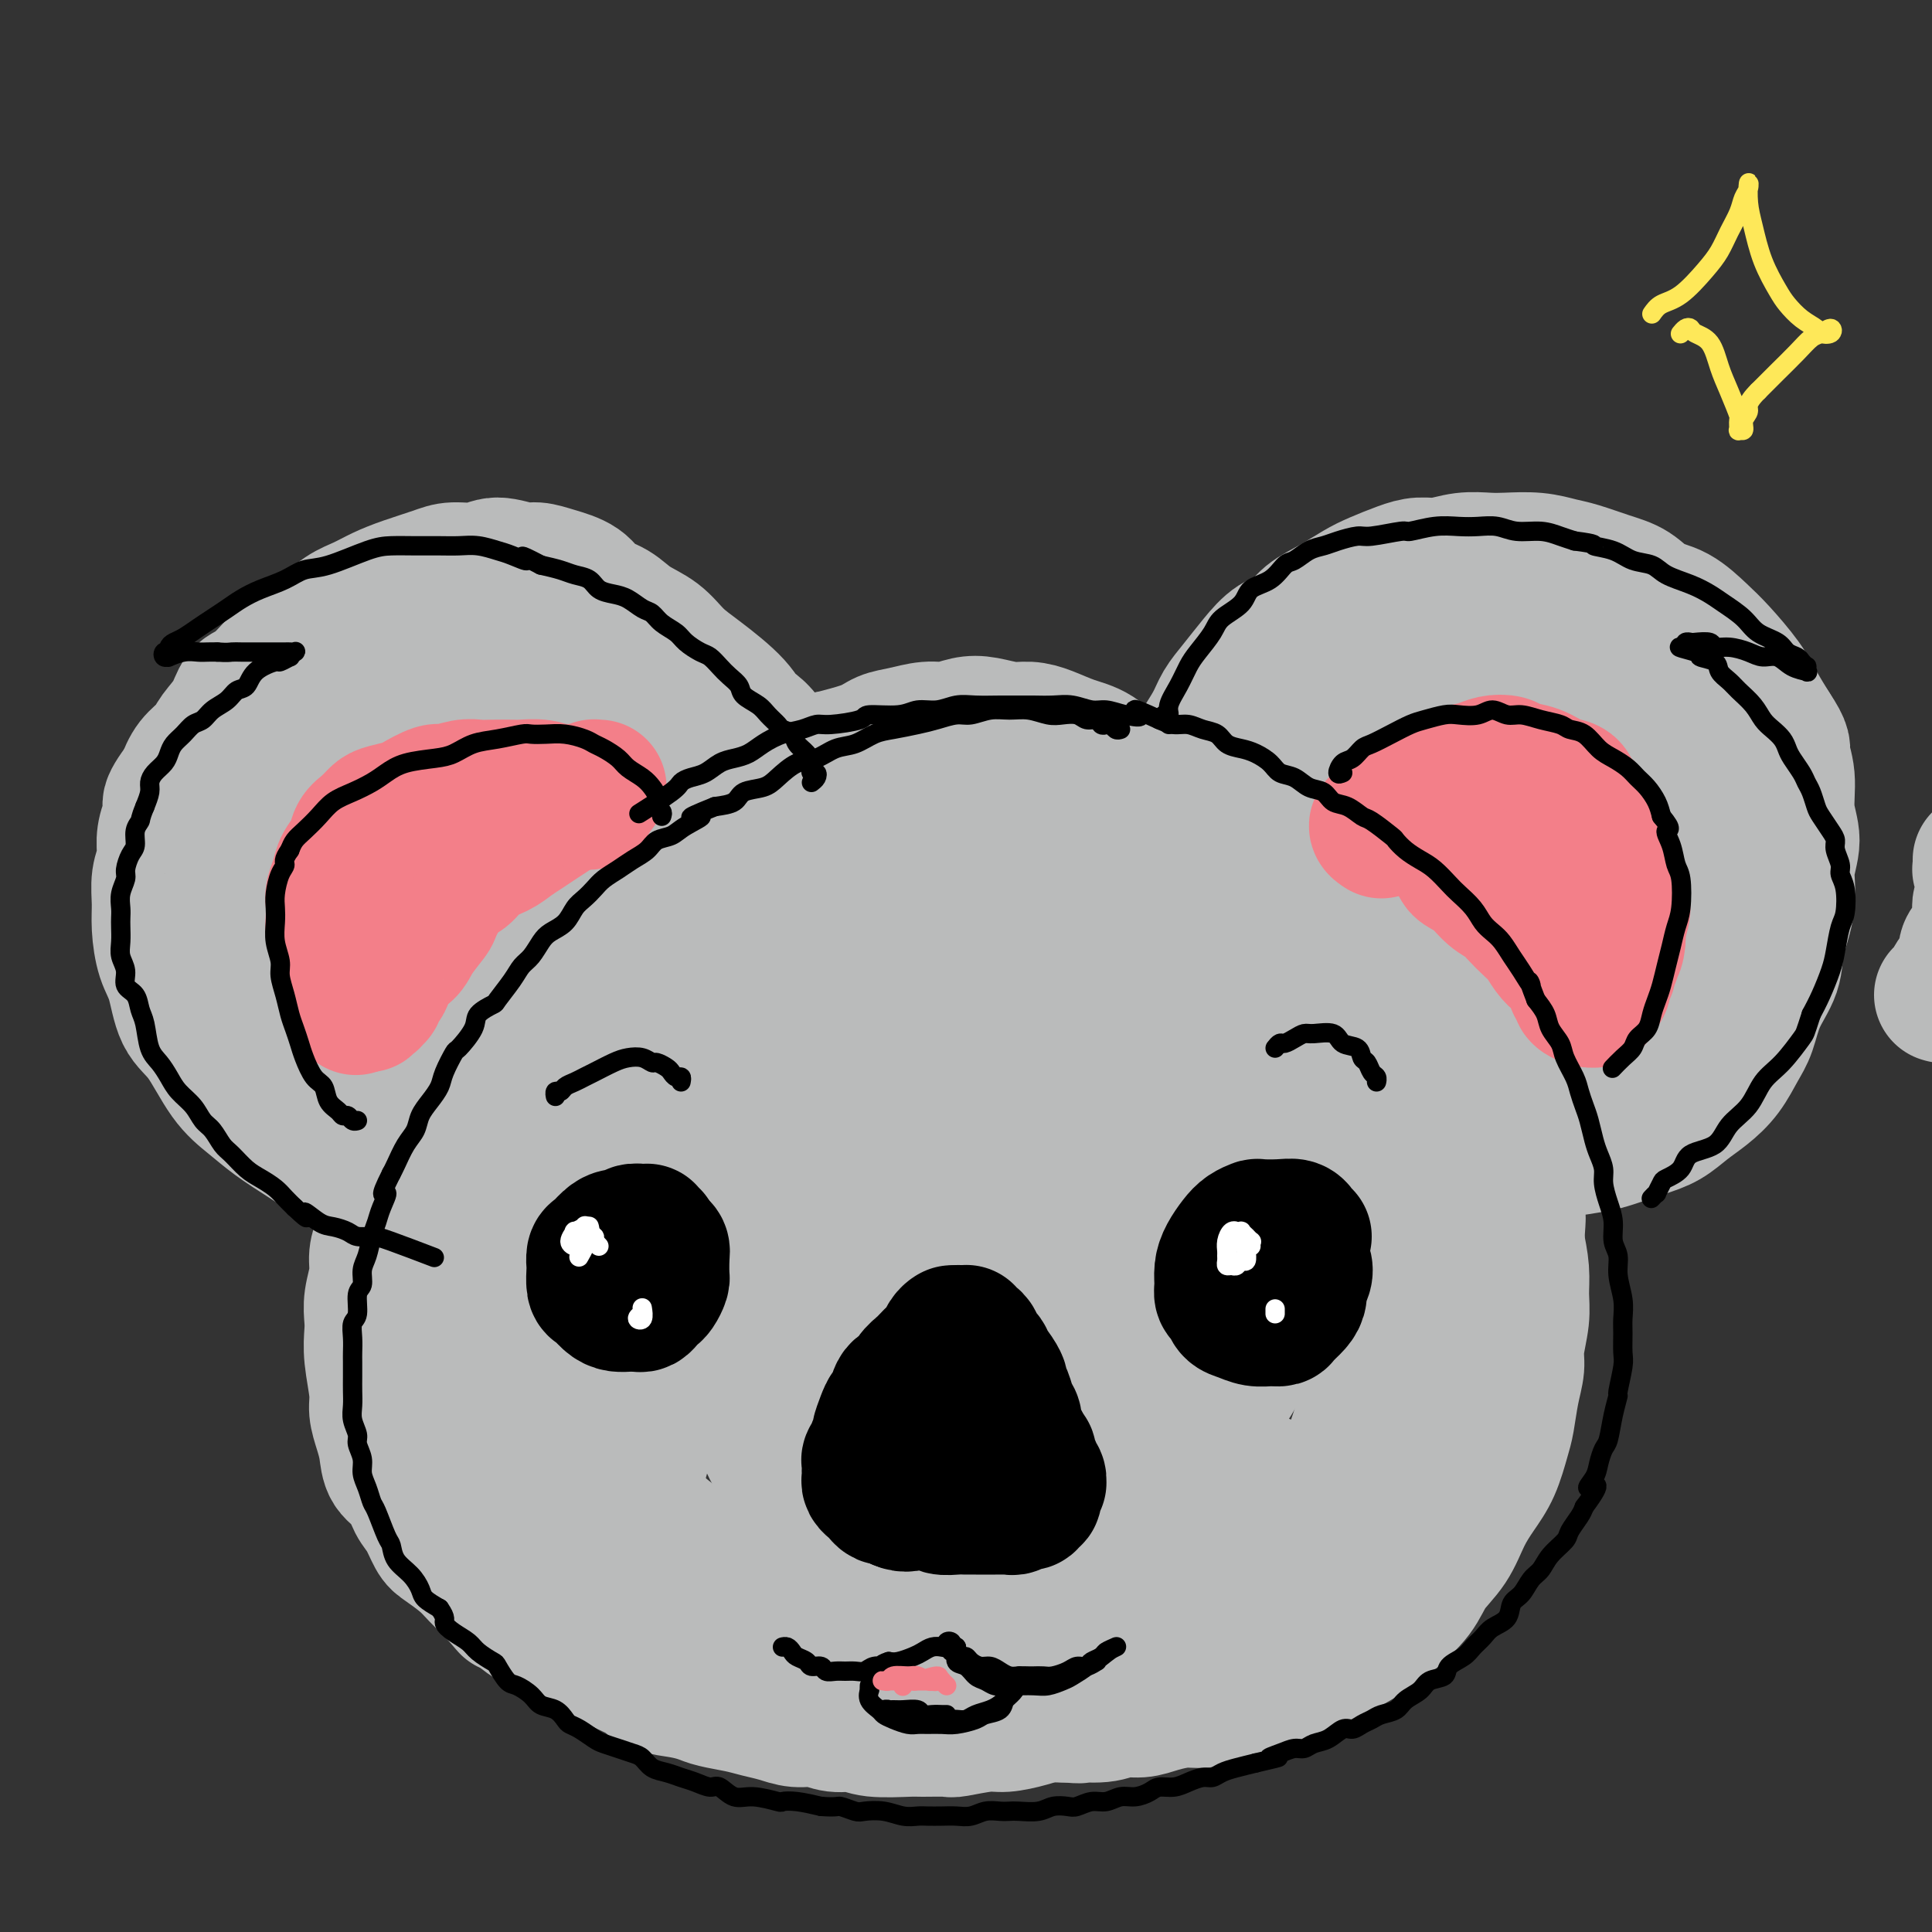 <svg viewBox='0 0 400 400' version='1.1' xmlns='http://www.w3.org/2000/svg' xmlns:xlink='http://www.w3.org/1999/xlink'><rect x="0" y="0" width="400" height="400" fill="#333333" stroke="none"/><g fill='none' stroke='rgb(186,187,187)' stroke-width='28' stroke-linecap='round' stroke-linejoin='round'><path d='M221,195c-0.357,-0.792 -0.714,-1.584 -1,-2c-0.286,-0.416 -0.502,-0.456 -1,-1c-0.498,-0.544 -1.276,-1.593 -2,-3c-0.724,-1.407 -1.392,-3.173 -2,-5c-0.608,-1.827 -1.157,-3.715 -2,-5c-0.843,-1.285 -1.980,-1.969 -3,-3c-1.020,-1.031 -1.924,-2.411 -3,-4c-1.076,-1.589 -2.324,-3.386 -4,-5c-1.676,-1.614 -3.780,-3.045 -5,-4c-1.220,-0.955 -1.556,-1.433 -3,-2c-1.444,-0.567 -3.998,-1.221 -6,-2c-2.002,-0.779 -3.454,-1.681 -5,-2c-1.546,-0.319 -3.188,-0.053 -5,0c-1.812,0.053 -3.795,-0.107 -6,0c-2.205,0.107 -4.634,0.481 -7,1c-2.366,0.519 -4.671,1.184 -7,2c-2.329,0.816 -4.682,1.784 -7,3c-2.318,1.216 -4.600,2.681 -7,4c-2.400,1.319 -4.917,2.492 -7,4c-2.083,1.508 -3.733,3.351 -6,5c-2.267,1.649 -5.152,3.102 -7,5c-1.848,1.898 -2.661,4.240 -4,6c-1.339,1.760 -3.205,2.939 -5,5c-1.795,2.061 -3.519,5.005 -5,7c-1.481,1.995 -2.719,3.042 -4,5c-1.281,1.958 -2.605,4.829 -4,7c-1.395,2.171 -2.860,3.643 -4,6c-1.140,2.357 -1.955,5.601 -3,8c-1.045,2.399 -2.320,3.954 -3,6c-0.680,2.046 -0.766,4.585 -1,7c-0.234,2.415 -0.617,4.708 -1,7'/><path d='M91,245c-1.630,6.604 -1.706,9.113 -2,12c-0.294,2.887 -0.805,6.150 -1,8c-0.195,1.850 -0.074,2.286 0,4c0.074,1.714 0.101,4.707 0,7c-0.101,2.293 -0.331,3.887 0,7c0.331,3.113 1.222,7.746 2,11c0.778,3.254 1.444,5.130 2,7c0.556,1.870 1.001,3.733 2,6c0.999,2.267 2.552,4.938 4,7c1.448,2.062 2.790,3.515 4,5c1.210,1.485 2.289,3.002 4,5c1.711,1.998 4.055,4.479 6,6c1.945,1.521 3.490,2.084 5,3c1.510,0.916 2.986,2.184 5,3c2.014,0.816 4.566,1.178 7,2c2.434,0.822 4.749,2.104 7,3c2.251,0.896 4.437,1.407 7,2c2.563,0.593 5.503,1.269 8,2c2.497,0.731 4.552,1.517 7,2c2.448,0.483 5.289,0.662 8,1c2.711,0.338 5.292,0.834 8,1c2.708,0.166 5.541,0.000 8,0c2.459,-0.000 4.543,0.164 7,0c2.457,-0.164 5.288,-0.658 8,-1c2.712,-0.342 5.306,-0.532 8,-1c2.694,-0.468 5.488,-1.213 8,-2c2.512,-0.787 4.742,-1.614 7,-2c2.258,-0.386 4.543,-0.330 7,-1c2.457,-0.670 5.084,-2.065 7,-3c1.916,-0.935 3.119,-1.410 5,-2c1.881,-0.590 4.441,-1.295 7,-2'/><path d='M246,335c9.704,-2.703 5.464,-2.462 5,-3c-0.464,-0.538 2.849,-1.857 5,-3c2.151,-1.143 3.139,-2.110 5,-4c1.861,-1.890 4.596,-4.702 6,-6c1.404,-1.298 1.479,-1.081 2,-2c0.521,-0.919 1.489,-2.975 3,-5c1.511,-2.025 3.564,-4.018 5,-6c1.436,-1.982 2.256,-3.953 3,-6c0.744,-2.047 1.414,-4.169 2,-6c0.586,-1.831 1.090,-3.370 2,-6c0.910,-2.630 2.226,-6.350 3,-9c0.774,-2.650 1.007,-4.228 1,-6c-0.007,-1.772 -0.253,-3.737 0,-6c0.253,-2.263 1.004,-4.825 1,-7c-0.004,-2.175 -0.764,-3.964 -1,-6c-0.236,-2.036 0.052,-4.320 0,-7c-0.052,-2.680 -0.443,-5.755 -1,-8c-0.557,-2.245 -1.279,-3.659 -2,-6c-0.721,-2.341 -1.442,-5.608 -2,-8c-0.558,-2.392 -0.953,-3.909 -2,-6c-1.047,-2.091 -2.747,-4.756 -4,-7c-1.253,-2.244 -2.061,-4.066 -3,-6c-0.939,-1.934 -2.010,-3.980 -3,-6c-0.990,-2.020 -1.898,-4.012 -3,-6c-1.102,-1.988 -2.397,-3.970 -4,-6c-1.603,-2.030 -3.513,-4.108 -5,-6c-1.487,-1.892 -2.550,-3.598 -4,-5c-1.450,-1.402 -3.285,-2.499 -5,-4c-1.715,-1.501 -3.308,-3.404 -5,-5c-1.692,-1.596 -3.483,-2.885 -5,-4c-1.517,-1.115 -2.758,-2.058 -4,-3'/><path d='M236,161c-3.892,-2.771 -4.123,-1.699 -5,-2c-0.877,-0.301 -2.400,-1.975 -4,-3c-1.600,-1.025 -3.278,-1.403 -5,-2c-1.722,-0.597 -3.489,-1.415 -5,-2c-1.511,-0.585 -2.767,-0.937 -4,-1c-1.233,-0.063 -2.443,0.164 -4,0c-1.557,-0.164 -3.462,-0.720 -5,-1c-1.538,-0.280 -2.708,-0.283 -4,0c-1.292,0.283 -2.704,0.852 -4,1c-1.296,0.148 -2.474,-0.125 -4,0c-1.526,0.125 -3.399,0.647 -5,1c-1.601,0.353 -2.931,0.535 -4,1c-1.069,0.465 -1.878,1.213 -4,2c-2.122,0.787 -5.559,1.615 -7,2c-1.441,0.385 -0.887,0.329 -2,1c-1.113,0.671 -3.894,2.071 -6,3c-2.106,0.929 -3.539,1.388 -5,2c-1.461,0.612 -2.951,1.375 -4,2c-1.049,0.625 -1.657,1.110 -3,2c-1.343,0.890 -3.420,2.183 -5,3c-1.580,0.817 -2.662,1.156 -4,2c-1.338,0.844 -2.932,2.193 -4,3c-1.068,0.807 -1.611,1.072 -3,2c-1.389,0.928 -3.623,2.518 -5,4c-1.377,1.482 -1.898,2.855 -3,4c-1.102,1.145 -2.784,2.063 -4,3c-1.216,0.937 -1.967,1.895 -3,3c-1.033,1.105 -2.349,2.358 -4,4c-1.651,1.642 -3.637,3.673 -5,5c-1.363,1.327 -2.104,1.951 -3,3c-0.896,1.049 -1.948,2.525 -3,4'/><path d='M106,207c-6.198,6.047 -3.194,3.663 -3,4c0.194,0.337 -2.423,3.394 -4,5c-1.577,1.606 -2.113,1.759 -3,3c-0.887,1.241 -2.123,3.569 -3,5c-0.877,1.431 -1.394,1.964 -2,3c-0.606,1.036 -1.300,2.574 -2,4c-0.700,1.426 -1.406,2.739 -2,4c-0.594,1.261 -1.076,2.469 -2,4c-0.924,1.531 -2.290,3.385 -3,5c-0.710,1.615 -0.764,2.990 -1,4c-0.236,1.010 -0.656,1.655 -1,3c-0.344,1.345 -0.614,3.389 -1,5c-0.386,1.611 -0.888,2.790 -1,4c-0.112,1.210 0.165,2.452 0,4c-0.165,1.548 -0.772,3.401 -1,5c-0.228,1.599 -0.076,2.944 0,4c0.076,1.056 0.076,1.822 0,3c-0.076,1.178 -0.227,2.768 0,5c0.227,2.232 0.833,5.105 1,7c0.167,1.895 -0.103,2.813 0,4c0.103,1.187 0.580,2.643 1,4c0.420,1.357 0.784,2.616 1,4c0.216,1.384 0.285,2.892 1,4c0.715,1.108 2.076,1.815 3,3c0.924,1.185 1.409,2.849 2,4c0.591,1.151 1.287,1.791 2,3c0.713,1.209 1.442,2.987 2,4c0.558,1.013 0.943,1.261 2,2c1.057,0.739 2.785,1.968 4,3c1.215,1.032 1.919,1.866 3,3c1.081,1.134 2.541,2.567 4,4'/><path d='M103,330c3.663,4.319 1.822,2.116 2,2c0.178,-0.116 2.375,1.856 4,3c1.625,1.144 2.678,1.461 4,2c1.322,0.539 2.914,1.299 4,2c1.086,0.701 1.668,1.343 3,2c1.332,0.657 3.416,1.328 5,2c1.584,0.672 2.668,1.346 4,2c1.332,0.654 2.910,1.289 4,2c1.090,0.711 1.691,1.500 3,2c1.309,0.500 3.326,0.711 5,1c1.674,0.289 3.007,0.654 4,1c0.993,0.346 1.647,0.671 3,1c1.353,0.329 3.404,0.661 5,1c1.596,0.339 2.737,0.683 4,1c1.263,0.317 2.649,0.606 4,1c1.351,0.394 2.668,0.894 4,1c1.332,0.106 2.679,-0.182 4,0c1.321,0.182 2.616,0.833 4,1c1.384,0.167 2.858,-0.152 4,0c1.142,0.152 1.951,0.774 4,1c2.049,0.226 5.339,0.057 7,0c1.661,-0.057 1.692,-0.000 3,0c1.308,0.000 3.893,-0.055 5,0c1.107,0.055 0.736,0.221 2,0c1.264,-0.221 4.164,-0.829 6,-1c1.836,-0.171 2.608,0.095 4,0c1.392,-0.095 3.404,-0.551 5,-1c1.596,-0.449 2.776,-0.890 4,-1c1.224,-0.110 2.493,0.111 4,0c1.507,-0.111 3.254,-0.556 5,-1'/><path d='M226,354c5.648,-1.025 4.768,-1.586 5,-2c0.232,-0.414 1.575,-0.681 3,-1c1.425,-0.319 2.933,-0.690 4,-1c1.067,-0.310 1.692,-0.558 3,-1c1.308,-0.442 3.297,-1.077 5,-2c1.703,-0.923 3.120,-2.133 4,-3c0.880,-0.867 1.222,-1.390 2,-2c0.778,-0.610 1.990,-1.307 3,-2c1.010,-0.693 1.818,-1.383 3,-2c1.182,-0.617 2.738,-1.163 4,-2c1.262,-0.837 2.229,-1.967 3,-3c0.771,-1.033 1.347,-1.970 2,-3c0.653,-1.030 1.382,-2.152 2,-3c0.618,-0.848 1.124,-1.423 2,-2c0.876,-0.577 2.122,-1.155 3,-2c0.878,-0.845 1.388,-1.955 2,-3c0.612,-1.045 1.328,-2.025 2,-3c0.672,-0.975 1.301,-1.945 2,-3c0.699,-1.055 1.467,-2.196 2,-3c0.533,-0.804 0.829,-1.272 1,-2c0.171,-0.728 0.216,-1.716 1,-3c0.784,-1.284 2.308,-2.865 3,-4c0.692,-1.135 0.554,-1.826 1,-3c0.446,-1.174 1.478,-2.832 2,-4c0.522,-1.168 0.536,-1.845 1,-3c0.464,-1.155 1.378,-2.788 2,-4c0.622,-1.212 0.951,-2.001 1,-3c0.049,-0.999 -0.183,-2.206 0,-4c0.183,-1.794 0.780,-4.175 1,-5c0.220,-0.825 0.063,-0.093 0,-1c-0.063,-0.907 -0.031,-3.454 0,-6'/><path d='M295,269c0.362,-3.366 0.267,-2.283 0,-3c-0.267,-0.717 -0.705,-3.236 -1,-5c-0.295,-1.764 -0.445,-2.772 -1,-4c-0.555,-1.228 -1.514,-2.676 -2,-4c-0.486,-1.324 -0.500,-2.523 -1,-4c-0.500,-1.477 -1.485,-3.231 -2,-5c-0.515,-1.769 -0.561,-3.554 -1,-5c-0.439,-1.446 -1.271,-2.552 -2,-4c-0.729,-1.448 -1.354,-3.237 -2,-5c-0.646,-1.763 -1.314,-3.501 -2,-5c-0.686,-1.499 -1.392,-2.760 -2,-4c-0.608,-1.240 -1.120,-2.459 -2,-4c-0.880,-1.541 -2.129,-3.402 -3,-5c-0.871,-1.598 -1.363,-2.931 -2,-4c-0.637,-1.069 -1.420,-1.875 -2,-3c-0.580,-1.125 -0.959,-2.569 -2,-4c-1.041,-1.431 -2.746,-2.847 -4,-4c-1.254,-1.153 -2.058,-2.041 -3,-3c-0.942,-0.959 -2.022,-1.990 -3,-3c-0.978,-1.010 -1.855,-2.000 -3,-3c-1.145,-1.000 -2.559,-2.011 -4,-3c-1.441,-0.989 -2.909,-1.957 -4,-3c-1.091,-1.043 -1.804,-2.162 -3,-3c-1.196,-0.838 -2.875,-1.394 -4,-2c-1.125,-0.606 -1.695,-1.262 -3,-2c-1.305,-0.738 -3.343,-1.560 -5,-2c-1.657,-0.440 -2.933,-0.499 -4,-1c-1.067,-0.501 -1.925,-1.444 -3,-2c-1.075,-0.556 -2.366,-0.727 -4,-1c-1.634,-0.273 -3.610,-0.650 -5,-1c-1.390,-0.350 -2.195,-0.675 -3,-1'/><path d='M213,167c-5.492,-2.086 -3.721,-1.303 -4,-1c-0.279,0.303 -2.608,0.124 -5,0c-2.392,-0.124 -4.848,-0.195 -7,0c-2.152,0.195 -3.998,0.655 -5,1c-1.002,0.345 -1.158,0.573 -3,1c-1.842,0.427 -5.370,1.051 -8,2c-2.630,0.949 -4.362,2.224 -6,3c-1.638,0.776 -3.182,1.054 -5,2c-1.818,0.946 -3.910,2.561 -6,4c-2.090,1.439 -4.179,2.701 -6,4c-1.821,1.299 -3.376,2.636 -5,4c-1.624,1.364 -3.319,2.754 -6,5c-2.681,2.246 -6.349,5.346 -8,7c-1.651,1.654 -1.286,1.862 -2,3c-0.714,1.138 -2.509,3.205 -4,5c-1.491,1.795 -2.679,3.319 -4,5c-1.321,1.681 -2.777,3.518 -4,5c-1.223,1.482 -2.214,2.608 -3,4c-0.786,1.392 -1.366,3.049 -2,5c-0.634,1.951 -1.321,4.197 -2,6c-0.679,1.803 -1.348,3.164 -2,5c-0.652,1.836 -1.285,4.149 -2,6c-0.715,1.851 -1.512,3.242 -2,5c-0.488,1.758 -0.668,3.883 -1,6c-0.332,2.117 -0.818,4.227 -1,6c-0.182,1.773 -0.061,3.208 0,5c0.061,1.792 0.063,3.942 0,6c-0.063,2.058 -0.192,4.026 0,6c0.192,1.974 0.706,3.955 1,6c0.294,2.045 0.370,4.156 1,6c0.630,1.844 1.815,3.422 3,5'/><path d='M115,294c1.091,6.421 1.318,5.473 2,6c0.682,0.527 1.819,2.529 3,5c1.181,2.471 2.405,5.412 3,7c0.595,1.588 0.560,1.823 2,3c1.440,1.177 4.357,3.297 6,5c1.643,1.703 2.014,2.988 3,4c0.986,1.012 2.587,1.752 4,3c1.413,1.248 2.636,3.006 4,4c1.364,0.994 2.867,1.226 4,2c1.133,0.774 1.896,2.090 3,3c1.104,0.910 2.549,1.412 4,2c1.451,0.588 2.909,1.260 4,2c1.091,0.740 1.814,1.546 3,2c1.186,0.454 2.836,0.555 4,1c1.164,0.445 1.843,1.232 3,2c1.157,0.768 2.792,1.515 4,2c1.208,0.485 1.988,0.708 3,1c1.012,0.292 2.257,0.652 3,1c0.743,0.348 0.984,0.685 2,1c1.016,0.315 2.807,0.609 4,1c1.193,0.391 1.788,0.879 3,1c1.212,0.121 3.042,-0.125 4,0c0.958,0.125 1.043,0.622 2,1c0.957,0.378 2.785,0.637 4,1c1.215,0.363 1.817,0.829 3,1c1.183,0.171 2.948,0.046 4,0c1.052,-0.046 1.389,-0.012 2,0c0.611,0.012 1.494,0.003 3,0c1.506,-0.003 3.636,-0.001 5,0c1.364,0.001 1.961,0.000 3,0c1.039,-0.000 2.519,-0.000 4,0'/><path d='M220,355c5.687,0.447 2.904,0.065 3,0c0.096,-0.065 3.071,0.189 5,0c1.929,-0.189 2.812,-0.820 4,-1c1.188,-0.180 2.681,0.093 4,0c1.319,-0.093 2.466,-0.550 4,-1c1.534,-0.450 3.456,-0.893 5,-1c1.544,-0.107 2.709,0.123 4,0c1.291,-0.123 2.707,-0.599 4,-1c1.293,-0.401 2.464,-0.726 4,-1c1.536,-0.274 3.438,-0.495 5,-1c1.562,-0.505 2.785,-1.293 4,-2c1.215,-0.707 2.424,-1.331 4,-2c1.576,-0.669 3.521,-1.381 5,-2c1.479,-0.619 2.491,-1.144 4,-2c1.509,-0.856 3.513,-2.043 5,-3c1.487,-0.957 2.456,-1.683 4,-3c1.544,-1.317 3.662,-3.226 5,-5c1.338,-1.774 1.895,-3.413 3,-5c1.105,-1.587 2.758,-3.121 4,-5c1.242,-1.879 2.073,-4.104 3,-6c0.927,-1.896 1.950,-3.465 3,-5c1.050,-1.535 2.128,-3.037 3,-5c0.872,-1.963 1.539,-4.389 2,-6c0.461,-1.611 0.716,-2.408 1,-4c0.284,-1.592 0.598,-3.979 1,-6c0.402,-2.021 0.893,-3.676 1,-5c0.107,-1.324 -0.170,-2.316 0,-4c0.170,-1.684 0.788,-4.060 1,-6c0.212,-1.940 0.019,-3.445 0,-5c-0.019,-1.555 0.138,-3.158 0,-5c-0.138,-1.842 -0.569,-3.921 -1,-6'/><path d='M314,257c0.511,-7.237 0.290,-4.829 0,-5c-0.290,-0.171 -0.648,-2.919 -1,-5c-0.352,-2.081 -0.699,-3.493 -1,-5c-0.301,-1.507 -0.556,-3.108 -1,-5c-0.444,-1.892 -1.076,-4.074 -2,-6c-0.924,-1.926 -2.141,-3.596 -3,-5c-0.859,-1.404 -1.359,-2.542 -2,-4c-0.641,-1.458 -1.424,-3.236 -2,-5c-0.576,-1.764 -0.944,-3.516 -2,-5c-1.056,-1.484 -2.800,-2.702 -4,-4c-1.200,-1.298 -1.857,-2.677 -3,-4c-1.143,-1.323 -2.773,-2.592 -4,-4c-1.227,-1.408 -2.052,-2.956 -3,-4c-0.948,-1.044 -2.018,-1.585 -4,-3c-1.982,-1.415 -4.874,-3.705 -7,-5c-2.126,-1.295 -3.485,-1.594 -4,-2c-0.515,-0.406 -0.188,-0.920 -2,-2c-1.812,-1.080 -5.765,-2.727 -8,-4c-2.235,-1.273 -2.753,-2.172 -4,-3c-1.247,-0.828 -3.225,-1.583 -5,-2c-1.775,-0.417 -3.347,-0.494 -5,-1c-1.653,-0.506 -3.385,-1.442 -5,-2c-1.615,-0.558 -3.112,-0.738 -5,-1c-1.888,-0.262 -4.165,-0.605 -6,-1c-1.835,-0.395 -3.227,-0.843 -5,-1c-1.773,-0.157 -3.927,-0.024 -6,0c-2.073,0.024 -4.064,-0.063 -6,0c-1.936,0.063 -3.818,0.275 -6,1c-2.182,0.725 -4.664,1.965 -7,3c-2.336,1.035 -4.524,1.867 -7,3c-2.476,1.133 -5.238,2.566 -8,4'/><path d='M186,180c-4.878,2.410 -6.074,3.434 -8,5c-1.926,1.566 -4.583,3.672 -7,6c-2.417,2.328 -4.594,4.876 -7,7c-2.406,2.124 -5.042,3.822 -7,6c-1.958,2.178 -3.239,4.835 -5,7c-1.761,2.165 -4.003,3.837 -6,6c-1.997,2.163 -3.750,4.815 -5,7c-1.250,2.185 -1.997,3.903 -3,6c-1.003,2.097 -2.262,4.574 -3,7c-0.738,2.426 -0.957,4.800 -2,7c-1.043,2.200 -2.911,4.226 -4,7c-1.089,2.774 -1.398,6.298 -2,9c-0.602,2.702 -1.497,4.583 -2,7c-0.503,2.417 -0.613,5.370 -1,8c-0.387,2.630 -1.051,4.936 -1,7c0.051,2.064 0.818,3.887 1,6c0.182,2.113 -0.220,4.515 0,7c0.220,2.485 1.062,5.052 2,7c0.938,1.948 1.971,3.277 3,5c1.029,1.723 2.055,3.840 4,6c1.945,2.160 4.808,4.362 7,6c2.192,1.638 3.711,2.713 6,4c2.289,1.287 5.348,2.786 8,4c2.652,1.214 4.898,2.144 8,3c3.102,0.856 7.060,1.640 9,2c1.940,0.360 1.863,0.296 5,1c3.137,0.704 9.487,2.175 14,3c4.513,0.825 7.189,1.005 10,1c2.811,-0.005 5.757,-0.194 9,0c3.243,0.194 6.784,0.770 10,1c3.216,0.230 6.108,0.115 9,0'/><path d='M228,338c7.716,0.106 8.006,-0.629 10,-1c1.994,-0.371 5.693,-0.376 9,-1c3.307,-0.624 6.224,-1.865 9,-3c2.776,-1.135 5.411,-2.163 8,-4c2.589,-1.837 5.131,-4.481 8,-7c2.869,-2.519 6.065,-4.912 8,-8c1.935,-3.088 2.608,-6.870 4,-10c1.392,-3.130 3.503,-5.609 5,-10c1.497,-4.391 2.379,-10.694 3,-14c0.621,-3.306 0.980,-3.616 1,-6c0.020,-2.384 -0.298,-6.844 -1,-11c-0.702,-4.156 -1.788,-8.010 -3,-12c-1.212,-3.990 -2.550,-8.117 -4,-12c-1.450,-3.883 -3.011,-7.521 -5,-11c-1.989,-3.479 -4.406,-6.798 -7,-10c-2.594,-3.202 -5.365,-6.288 -8,-9c-2.635,-2.712 -5.136,-5.051 -8,-7c-2.864,-1.949 -6.092,-3.509 -9,-5c-2.908,-1.491 -5.495,-2.915 -8,-4c-2.505,-1.085 -4.926,-1.832 -9,-2c-4.074,-0.168 -9.801,0.244 -14,1c-4.199,0.756 -6.871,1.858 -10,3c-3.129,1.142 -6.716,2.326 -10,4c-3.284,1.674 -6.265,3.838 -9,6c-2.735,2.162 -5.224,4.321 -8,7c-2.776,2.679 -5.840,5.879 -8,9c-2.160,3.121 -3.416,6.165 -5,9c-1.584,2.835 -3.497,5.461 -5,9c-1.503,3.539 -2.597,7.991 -4,12c-1.403,4.009 -3.115,7.574 -4,11c-0.885,3.426 -0.942,6.713 -1,10'/><path d='M153,272c-1.286,6.772 0.001,7.203 1,10c0.999,2.797 1.712,7.961 3,12c1.288,4.039 3.150,6.953 5,10c1.850,3.047 3.686,6.225 6,9c2.314,2.775 5.106,5.146 8,7c2.894,1.854 5.889,3.191 9,4c3.111,0.809 6.339,1.089 10,1c3.661,-0.089 7.755,-0.547 13,-2c5.245,-1.453 11.642,-3.902 17,-7c5.358,-3.098 9.679,-6.845 14,-11c4.321,-4.155 8.642,-8.718 12,-13c3.358,-4.282 5.752,-8.283 8,-13c2.248,-4.717 4.350,-10.148 6,-15c1.650,-4.852 2.846,-9.124 3,-13c0.154,-3.876 -0.736,-7.357 -2,-11c-1.264,-3.643 -2.904,-7.448 -5,-11c-2.096,-3.552 -4.649,-6.850 -8,-9c-3.351,-2.150 -7.501,-3.151 -11,-4c-3.499,-0.849 -6.347,-1.545 -10,-2c-3.653,-0.455 -8.111,-0.668 -13,0c-4.889,0.668 -10.209,2.216 -15,4c-4.791,1.784 -9.054,3.803 -13,6c-3.946,2.197 -7.577,4.574 -11,8c-3.423,3.426 -6.640,7.903 -9,12c-2.360,4.097 -3.864,7.815 -5,12c-1.136,4.185 -1.904,8.837 -2,13c-0.096,4.163 0.480,7.836 1,12c0.520,4.164 0.985,8.817 2,13c1.015,4.183 2.581,7.895 6,12c3.419,4.105 8.691,8.601 13,11c4.309,2.399 7.654,2.699 11,3'/><path d='M197,320c3.783,0.339 7.740,-0.314 13,-2c5.260,-1.686 11.823,-4.406 17,-8c5.177,-3.594 8.967,-8.062 13,-13c4.033,-4.938 8.308,-10.346 11,-16c2.692,-5.654 3.799,-11.553 5,-17c1.201,-5.447 2.494,-10.444 3,-15c0.506,-4.556 0.224,-8.673 -1,-13c-1.224,-4.327 -3.392,-8.864 -6,-12c-2.608,-3.136 -5.657,-4.873 -9,-6c-3.343,-1.127 -6.978,-1.646 -11,-2c-4.022,-0.354 -8.429,-0.545 -14,1c-5.571,1.545 -12.305,4.825 -18,8c-5.695,3.175 -10.351,6.244 -15,10c-4.649,3.756 -9.290,8.199 -13,13c-3.710,4.801 -6.490,9.960 -9,15c-2.510,5.040 -4.749,9.960 -6,14c-1.251,4.040 -1.512,7.199 -1,11c0.512,3.801 1.798,8.245 3,11c1.202,2.755 2.320,3.822 4,5c1.680,1.178 3.921,2.466 8,2c4.079,-0.466 9.997,-2.686 16,-6c6.003,-3.314 12.093,-7.720 17,-12c4.907,-4.280 8.633,-8.433 12,-13c3.367,-4.567 6.376,-9.548 9,-14c2.624,-4.452 4.865,-8.376 6,-12c1.135,-3.624 1.166,-6.949 1,-9c-0.166,-2.051 -0.529,-2.828 -1,-4c-0.471,-1.172 -1.050,-2.739 -3,-3c-1.950,-0.261 -5.271,0.782 -10,4c-4.729,3.218 -10.864,8.609 -17,14'/><path d='M201,251c-4.293,4.630 -6.524,9.207 -9,13c-2.476,3.793 -5.195,6.804 -7,12c-1.805,5.196 -2.694,12.577 -3,16c-0.306,3.423 -0.027,2.889 0,4c0.027,1.111 -0.196,3.868 2,6c2.196,2.132 6.812,3.637 12,3c5.188,-0.637 10.949,-3.418 16,-7c5.051,-3.582 9.393,-7.964 13,-12c3.607,-4.036 6.478,-7.725 9,-12c2.522,-4.275 4.693,-9.134 6,-13c1.307,-3.866 1.748,-6.738 2,-9c0.252,-2.262 0.314,-3.915 0,-5c-0.314,-1.085 -1.004,-1.603 -2,-2c-0.996,-0.397 -2.296,-0.675 -7,2c-4.704,2.675 -12.810,8.302 -18,13c-5.190,4.698 -7.463,8.467 -10,12c-2.537,3.533 -5.339,6.829 -7,10c-1.661,3.171 -2.182,6.217 -3,9c-0.818,2.783 -1.934,5.301 -2,7c-0.066,1.699 0.919,2.577 1,3c0.081,0.423 -0.741,0.390 1,-1c1.741,-1.390 6.044,-4.137 9,-8c2.956,-3.863 4.564,-8.841 6,-13c1.436,-4.159 2.701,-7.497 3,-11c0.299,-3.503 -0.367,-7.171 -1,-10c-0.633,-2.829 -1.233,-4.819 -3,-6c-1.767,-1.181 -4.703,-1.551 -8,-2c-3.297,-0.449 -6.956,-0.976 -13,1c-6.044,1.976 -14.473,6.455 -21,11c-6.527,4.545 -11.150,9.156 -15,13c-3.850,3.844 -6.925,6.922 -10,10'/><path d='M142,285c-5.067,4.990 -5.234,5.964 -6,8c-0.766,2.036 -2.131,5.134 -3,8c-0.869,2.866 -1.241,5.500 -1,8c0.241,2.500 1.096,4.865 2,7c0.904,2.135 1.858,4.038 6,6c4.142,1.962 11.474,3.981 15,5c3.526,1.019 3.246,1.038 5,1c1.754,-0.038 5.541,-0.135 12,-1c6.459,-0.865 15.589,-2.500 22,-4c6.411,-1.500 10.101,-2.865 14,-4c3.899,-1.135 8.005,-2.040 12,-3c3.995,-0.960 7.878,-1.974 11,-3c3.122,-1.026 5.483,-2.065 8,-3c2.517,-0.935 5.189,-1.767 7,-2c1.811,-0.233 2.760,0.134 4,0c1.240,-0.134 2.771,-0.768 4,-1c1.229,-0.232 2.157,-0.063 3,0c0.843,0.063 1.602,0.021 2,0c0.398,-0.021 0.436,-0.019 1,0c0.564,0.019 1.653,0.056 2,0c0.347,-0.056 -0.050,-0.203 0,0c0.050,0.203 0.546,0.758 1,1c0.454,0.242 0.868,0.173 1,0c0.132,-0.173 -0.016,-0.448 0,0c0.016,0.448 0.197,1.621 0,2c-0.197,0.379 -0.770,-0.034 -1,0c-0.230,0.034 -0.115,0.517 0,1'/><path d='M263,311c0.480,0.623 0.181,0.181 0,0c-0.181,-0.181 -0.244,-0.100 0,0c0.244,0.100 0.797,0.219 1,0c0.203,-0.219 0.058,-0.777 0,-1c-0.058,-0.223 -0.029,-0.112 0,0'/><path d='M221,238c-0.390,-0.305 -0.781,-0.610 -1,-1c-0.219,-0.390 -0.267,-0.864 0,-1c0.267,-0.136 0.848,0.066 1,0c0.152,-0.066 -0.125,-0.399 0,-1c0.125,-0.601 0.651,-1.470 1,-2c0.349,-0.530 0.520,-0.722 1,-1c0.480,-0.278 1.270,-0.642 2,-1c0.730,-0.358 1.400,-0.711 2,-1c0.600,-0.289 1.130,-0.514 2,-1c0.870,-0.486 2.079,-1.231 3,-2c0.921,-0.769 1.553,-1.560 2,-2c0.447,-0.440 0.708,-0.530 1,-1c0.292,-0.470 0.614,-1.322 1,-2c0.386,-0.678 0.835,-1.182 1,-2c0.165,-0.818 0.044,-1.948 0,-3c-0.044,-1.052 -0.012,-2.024 0,-3c0.012,-0.976 0.002,-1.957 0,-3c-0.002,-1.043 0.003,-2.149 0,-3c-0.003,-0.851 -0.015,-1.449 0,-2c0.015,-0.551 0.055,-1.056 0,-2c-0.055,-0.944 -0.207,-2.328 0,-4c0.207,-1.672 0.773,-3.633 1,-5c0.227,-1.367 0.116,-2.140 0,-3c-0.116,-0.860 -0.238,-1.807 0,-3c0.238,-1.193 0.837,-2.632 1,-4c0.163,-1.368 -0.111,-2.666 0,-4c0.111,-1.334 0.607,-2.705 1,-4c0.393,-1.295 0.684,-2.513 1,-4c0.316,-1.487 0.658,-3.244 1,-5'/><path d='M242,168c1.281,-9.080 1.483,-4.781 2,-4c0.517,0.781 1.348,-1.956 2,-4c0.652,-2.044 1.125,-3.396 2,-5c0.875,-1.604 2.151,-3.459 3,-5c0.849,-1.541 1.270,-2.768 2,-4c0.730,-1.232 1.768,-2.469 3,-4c1.232,-1.531 2.656,-3.358 4,-5c1.344,-1.642 2.607,-3.101 4,-4c1.393,-0.899 2.916,-1.238 4,-2c1.084,-0.762 1.728,-1.948 3,-3c1.272,-1.052 3.172,-1.971 5,-3c1.828,-1.029 3.583,-2.170 5,-3c1.417,-0.830 2.496,-1.351 4,-2c1.504,-0.649 3.435,-1.428 5,-2c1.565,-0.572 2.766,-0.938 4,-1c1.234,-0.062 2.503,0.179 4,0c1.497,-0.179 3.222,-0.777 5,-1c1.778,-0.223 3.607,-0.072 5,0c1.393,0.072 2.349,0.064 4,0c1.651,-0.064 3.995,-0.184 6,0c2.005,0.184 3.669,0.672 5,1c1.331,0.328 2.329,0.495 4,1c1.671,0.505 4.015,1.349 6,2c1.985,0.651 3.611,1.109 5,2c1.389,0.891 2.543,2.215 4,3c1.457,0.785 3.219,1.030 5,2c1.781,0.970 3.582,2.663 5,4c1.418,1.337 2.452,2.317 4,4c1.548,1.683 3.609,4.068 5,6c1.391,1.932 2.112,3.409 3,5c0.888,1.591 1.944,3.295 3,5'/><path d='M367,151c2.707,4.016 1.975,4.056 2,5c0.025,0.944 0.807,2.790 1,5c0.193,2.210 -0.204,4.782 0,7c0.204,2.218 1.010,4.083 1,6c-0.010,1.917 -0.835,3.886 -1,6c-0.165,2.114 0.332,4.372 0,7c-0.332,2.628 -1.492,5.625 -2,8c-0.508,2.375 -0.365,4.126 -1,6c-0.635,1.874 -2.049,3.870 -3,6c-0.951,2.130 -1.440,4.394 -2,6c-0.560,1.606 -1.191,2.556 -2,4c-0.809,1.444 -1.796,3.384 -3,5c-1.204,1.616 -2.626,2.909 -4,4c-1.374,1.091 -2.699,1.980 -4,3c-1.301,1.020 -2.578,2.172 -4,3c-1.422,0.828 -2.989,1.331 -5,2c-2.011,0.669 -4.466,1.503 -6,2c-1.534,0.497 -2.145,0.656 -4,1c-1.855,0.344 -4.952,0.873 -7,1c-2.048,0.127 -3.045,-0.147 -6,0c-2.955,0.147 -7.866,0.717 -10,1c-2.134,0.283 -1.490,0.280 -3,0c-1.510,-0.280 -5.174,-0.839 -8,-1c-2.826,-0.161 -4.815,0.074 -7,0c-2.185,-0.074 -4.568,-0.457 -7,-1c-2.432,-0.543 -4.914,-1.245 -7,-2c-2.086,-0.755 -3.776,-1.563 -6,-2c-2.224,-0.437 -4.983,-0.502 -7,-1c-2.017,-0.498 -3.290,-1.428 -5,-2c-1.710,-0.572 -3.855,-0.786 -6,-1'/><path d='M251,229c-9.367,-1.968 -6.283,-1.889 -6,-2c0.283,-0.111 -2.233,-0.411 -5,-1c-2.767,-0.589 -5.785,-1.468 -8,-2c-2.215,-0.532 -3.628,-0.717 -5,-1c-1.372,-0.283 -2.704,-0.664 -4,-1c-1.296,-0.336 -2.558,-0.626 -4,-1c-1.442,-0.374 -3.065,-0.832 -4,-1c-0.935,-0.168 -1.184,-0.045 -2,0c-0.816,0.045 -2.200,0.011 -3,0c-0.800,-0.011 -1.016,0.001 -2,0c-0.984,-0.001 -2.737,-0.013 -4,0c-1.263,0.013 -2.036,0.052 -3,0c-0.964,-0.052 -2.121,-0.195 -3,0c-0.879,0.195 -1.481,0.728 -2,1c-0.519,0.272 -0.954,0.281 -2,0c-1.046,-0.281 -2.703,-0.854 -4,-1c-1.297,-0.146 -2.232,0.135 -3,0c-0.768,-0.135 -1.367,-0.687 -2,-1c-0.633,-0.313 -1.298,-0.386 -2,-1c-0.702,-0.614 -1.441,-1.769 -2,-3c-0.559,-1.231 -0.938,-2.539 -1,-4c-0.062,-1.461 0.192,-3.075 0,-5c-0.192,-1.925 -0.831,-4.162 -1,-6c-0.169,-1.838 0.133,-3.277 0,-5c-0.133,-1.723 -0.700,-3.732 -1,-6c-0.300,-2.268 -0.334,-4.797 -1,-7c-0.666,-2.203 -1.966,-4.079 -3,-6c-1.034,-1.921 -1.803,-3.886 -3,-6c-1.197,-2.114 -2.822,-4.377 -4,-6c-1.178,-1.623 -1.908,-2.607 -3,-4c-1.092,-1.393 -2.546,-3.197 -4,-5'/><path d='M160,155c-3.676,-5.151 -4.365,-4.528 -5,-5c-0.635,-0.472 -1.215,-2.040 -3,-4c-1.785,-1.960 -4.773,-4.311 -7,-6c-2.227,-1.689 -3.692,-2.717 -5,-4c-1.308,-1.283 -2.459,-2.823 -4,-4c-1.541,-1.177 -3.472,-1.992 -5,-3c-1.528,-1.008 -2.654,-2.207 -4,-3c-1.346,-0.793 -2.914,-1.178 -4,-2c-1.086,-0.822 -1.690,-2.082 -3,-3c-1.310,-0.918 -3.325,-1.496 -5,-2c-1.675,-0.504 -3.011,-0.934 -4,-1c-0.989,-0.066 -1.630,0.233 -3,0c-1.370,-0.233 -3.468,-0.999 -5,-1c-1.532,-0.001 -2.499,0.762 -4,1c-1.501,0.238 -3.535,-0.049 -5,0c-1.465,0.049 -2.362,0.435 -4,1c-1.638,0.565 -4.016,1.310 -6,2c-1.984,0.690 -3.574,1.325 -5,2c-1.426,0.675 -2.689,1.392 -4,2c-1.311,0.608 -2.671,1.109 -4,2c-1.329,0.891 -2.628,2.172 -4,3c-1.372,0.828 -2.819,1.203 -4,2c-1.181,0.797 -2.097,2.015 -3,3c-0.903,0.985 -1.793,1.737 -3,3c-1.207,1.263 -2.731,3.037 -4,4c-1.269,0.963 -2.283,1.114 -3,2c-0.717,0.886 -1.137,2.508 -2,4c-0.863,1.492 -2.169,2.853 -3,4c-0.831,1.147 -1.185,2.078 -2,3c-0.815,0.922 -2.090,1.835 -3,3c-0.910,1.165 -1.455,2.583 -2,4'/><path d='M38,162c-4.277,5.642 -2.470,4.749 -2,5c0.470,0.251 -0.396,1.648 -1,3c-0.604,1.352 -0.947,2.659 -1,4c-0.053,1.341 0.184,2.714 0,4c-0.184,1.286 -0.789,2.483 -1,4c-0.211,1.517 -0.028,3.354 0,5c0.028,1.646 -0.101,3.100 0,5c0.101,1.900 0.430,4.244 1,6c0.570,1.756 1.379,2.924 2,5c0.621,2.076 1.052,5.062 2,7c0.948,1.938 2.412,2.829 4,5c1.588,2.171 3.302,5.623 5,8c1.698,2.377 3.382,3.679 5,5c1.618,1.321 3.170,2.661 5,4c1.830,1.339 3.940,2.675 6,4c2.060,1.325 4.072,2.637 6,4c1.928,1.363 3.772,2.778 6,4c2.228,1.222 4.841,2.253 7,3c2.159,0.747 3.866,1.212 6,2c2.134,0.788 4.696,1.898 7,3c2.304,1.102 4.349,2.194 6,3c1.651,0.806 2.909,1.324 5,2c2.091,0.676 5.016,1.511 7,2c1.984,0.489 3.027,0.634 5,1c1.973,0.366 4.876,0.953 7,1c2.124,0.047 3.469,-0.446 6,-1c2.531,-0.554 6.247,-1.168 9,-2c2.753,-0.832 4.542,-1.883 7,-3c2.458,-1.117 5.585,-2.301 8,-4c2.415,-1.699 4.119,-3.914 6,-6c1.881,-2.086 3.941,-4.043 6,-6'/><path d='M167,239c3.001,-3.164 4.502,-5.073 6,-7c1.498,-1.927 2.991,-3.871 4,-6c1.009,-2.129 1.532,-4.444 2,-6c0.468,-1.556 0.881,-2.352 1,-4c0.119,-1.648 -0.057,-4.147 0,-6c0.057,-1.853 0.345,-3.059 0,-5c-0.345,-1.941 -1.324,-4.617 -2,-7c-0.676,-2.383 -1.048,-4.472 -2,-7c-0.952,-2.528 -2.483,-5.496 -4,-8c-1.517,-2.504 -3.020,-4.543 -4,-6c-0.980,-1.457 -1.436,-2.332 -3,-4c-1.564,-1.668 -4.236,-4.129 -6,-6c-1.764,-1.871 -2.621,-3.154 -5,-5c-2.379,-1.846 -6.282,-4.257 -9,-6c-2.718,-1.743 -4.252,-2.820 -6,-4c-1.748,-1.180 -3.710,-2.463 -5,-3c-1.290,-0.537 -1.908,-0.329 -4,-1c-2.092,-0.671 -5.658,-2.222 -8,-3c-2.342,-0.778 -3.459,-0.783 -5,-1c-1.541,-0.217 -3.507,-0.648 -5,-1c-1.493,-0.352 -2.513,-0.627 -4,-1c-1.487,-0.373 -3.442,-0.843 -5,-1c-1.558,-0.157 -2.719,-0.000 -4,0c-1.281,0.000 -2.683,-0.156 -4,0c-1.317,0.156 -2.548,0.625 -4,1c-1.452,0.375 -3.126,0.656 -5,1c-1.874,0.344 -3.947,0.750 -5,1c-1.053,0.250 -1.086,0.345 -2,1c-0.914,0.655 -2.708,1.869 -4,3c-1.292,1.131 -2.084,2.180 -3,3c-0.916,0.820 -1.958,1.410 -3,2'/><path d='M69,153c-2.256,2.002 -1.896,2.506 -2,3c-0.104,0.494 -0.673,0.979 -1,2c-0.327,1.021 -0.413,2.580 -1,4c-0.587,1.420 -1.674,2.701 -2,4c-0.326,1.299 0.108,2.615 0,4c-0.108,1.385 -0.759,2.840 -1,5c-0.241,2.160 -0.073,5.024 0,7c0.073,1.976 0.051,3.065 0,5c-0.051,1.935 -0.131,4.715 0,7c0.131,2.285 0.472,4.073 1,6c0.528,1.927 1.242,3.992 2,6c0.758,2.008 1.558,3.957 3,6c1.442,2.043 3.524,4.178 5,6c1.476,1.822 2.347,3.329 4,5c1.653,1.671 4.089,3.505 6,5c1.911,1.495 3.297,2.651 5,4c1.703,1.349 3.724,2.891 6,4c2.276,1.109 4.809,1.786 7,3c2.191,1.214 4.040,2.966 7,4c2.960,1.034 7.030,1.349 10,2c2.970,0.651 4.842,1.639 7,2c2.158,0.361 4.604,0.097 7,0c2.396,-0.097 4.741,-0.026 7,0c2.259,0.026 4.430,0.007 6,0c1.570,-0.007 2.539,-0.003 4,0c1.461,0.003 3.414,0.004 5,0c1.586,-0.004 2.806,-0.015 4,0c1.194,0.015 2.361,0.056 3,0c0.639,-0.056 0.749,-0.207 1,0c0.251,0.207 0.643,0.774 1,1c0.357,0.226 0.678,0.113 1,0'/><path d='M164,248c8.759,0.765 2.658,0.178 0,0c-2.658,-0.178 -1.871,0.055 -3,0c-1.129,-0.055 -4.174,-0.396 -7,-1c-2.826,-0.604 -5.432,-1.469 -8,-2c-2.568,-0.531 -5.096,-0.727 -8,-1c-2.904,-0.273 -6.184,-0.624 -9,-1c-2.816,-0.376 -5.169,-0.777 -8,-1c-2.831,-0.223 -6.140,-0.267 -9,-1c-2.860,-0.733 -5.271,-2.155 -8,-3c-2.729,-0.845 -5.776,-1.112 -8,-2c-2.224,-0.888 -3.627,-2.395 -6,-4c-2.373,-1.605 -5.718,-3.307 -8,-5c-2.282,-1.693 -3.502,-3.378 -5,-5c-1.498,-1.622 -3.272,-3.182 -5,-5c-1.728,-1.818 -3.408,-3.896 -5,-6c-1.592,-2.104 -3.097,-4.235 -4,-6c-0.903,-1.765 -1.205,-3.166 -2,-5c-0.795,-1.834 -2.081,-4.102 -3,-6c-0.919,-1.898 -1.469,-3.425 -2,-5c-0.531,-1.575 -1.042,-3.196 -1,-5c0.042,-1.804 0.638,-3.790 1,-5c0.362,-1.210 0.492,-1.643 1,-2c0.508,-0.357 1.394,-0.637 2,-1c0.606,-0.363 0.931,-0.807 2,-1c1.069,-0.193 2.883,-0.135 5,0c2.117,0.135 4.536,0.345 7,1c2.464,0.655 4.971,1.753 8,3c3.029,1.247 6.580,2.642 10,4c3.420,1.358 6.710,2.679 10,4'/><path d='M101,187c7.271,2.720 7.948,3.519 11,5c3.052,1.481 8.479,3.643 13,5c4.521,1.357 8.138,1.908 12,3c3.862,1.092 7.971,2.724 12,4c4.029,1.276 7.979,2.196 12,3c4.021,0.804 8.112,1.492 12,2c3.888,0.508 7.572,0.838 11,1c3.428,0.162 6.599,0.157 10,0c3.401,-0.157 7.032,-0.467 10,-1c2.968,-0.533 5.273,-1.291 8,-2c2.727,-0.709 5.874,-1.371 8,-2c2.126,-0.629 3.229,-1.225 5,-2c1.771,-0.775 4.210,-1.729 6,-3c1.790,-1.271 2.930,-2.859 4,-4c1.070,-1.141 2.071,-1.835 3,-3c0.929,-1.165 1.786,-2.799 3,-4c1.214,-1.201 2.785,-1.967 4,-3c1.215,-1.033 2.075,-2.334 3,-4c0.925,-1.666 1.917,-3.699 3,-5c1.083,-1.301 2.257,-1.870 3,-3c0.743,-1.130 1.055,-2.820 2,-4c0.945,-1.180 2.524,-1.848 4,-3c1.476,-1.152 2.849,-2.788 4,-4c1.151,-1.212 2.081,-2.001 3,-3c0.919,-0.999 1.828,-2.208 3,-3c1.172,-0.792 2.607,-1.166 4,-2c1.393,-0.834 2.743,-2.127 4,-3c1.257,-0.873 2.419,-1.327 4,-2c1.581,-0.673 3.579,-1.566 5,-2c1.421,-0.434 2.263,-0.410 4,-1c1.737,-0.590 4.368,-1.795 7,-3'/><path d='M298,144c4.651,-1.967 2.278,-0.384 3,0c0.722,0.384 4.540,-0.430 7,-1c2.460,-0.570 3.561,-0.895 5,-1c1.439,-0.105 3.217,0.012 5,0c1.783,-0.012 3.573,-0.151 5,0c1.427,0.151 2.493,0.592 4,1c1.507,0.408 3.455,0.784 5,1c1.545,0.216 2.687,0.274 4,1c1.313,0.726 2.799,2.122 4,3c1.201,0.878 2.118,1.239 3,2c0.882,0.761 1.728,1.921 3,3c1.272,1.079 2.971,2.078 4,3c1.029,0.922 1.390,1.767 2,3c0.610,1.233 1.471,2.853 2,4c0.529,1.147 0.727,1.822 1,3c0.273,1.178 0.620,2.859 1,4c0.380,1.141 0.793,1.742 1,3c0.207,1.258 0.208,3.173 0,5c-0.208,1.827 -0.626,3.565 -1,5c-0.374,1.435 -0.705,2.565 -1,4c-0.295,1.435 -0.555,3.173 -1,5c-0.445,1.827 -1.076,3.743 -2,5c-0.924,1.257 -2.140,1.855 -3,3c-0.860,1.145 -1.364,2.838 -2,4c-0.636,1.162 -1.404,1.792 -2,3c-0.596,1.208 -1.021,2.994 -2,4c-0.979,1.006 -2.514,1.234 -4,2c-1.486,0.766 -2.924,2.071 -4,3c-1.076,0.929 -1.790,1.481 -3,2c-1.210,0.519 -2.917,1.005 -5,2c-2.083,0.995 -4.541,2.497 -7,4'/><path d='M320,224c-4.227,2.129 -3.294,0.953 -4,1c-0.706,0.047 -3.052,1.319 -5,2c-1.948,0.681 -3.498,0.771 -5,1c-1.502,0.229 -2.956,0.597 -4,1c-1.044,0.403 -1.679,0.840 -3,1c-1.321,0.160 -3.327,0.043 -5,0c-1.673,-0.043 -3.012,-0.011 -4,0c-0.988,0.011 -1.626,0.003 -2,0c-0.374,-0.003 -0.484,0.000 -1,0c-0.516,-0.000 -1.437,-0.003 -2,0c-0.563,0.003 -0.767,0.012 -1,0c-0.233,-0.012 -0.494,-0.045 -1,0c-0.506,0.045 -1.256,0.170 -1,0c0.256,-0.170 1.519,-0.634 2,-1c0.481,-0.366 0.180,-0.634 0,-1c-0.180,-0.366 -0.241,-0.829 0,-1c0.241,-0.171 0.783,-0.049 1,0c0.217,0.049 0.108,0.024 0,0'/><path d='M402,206c0.306,0.096 0.612,0.193 1,0c0.388,-0.193 0.860,-0.674 1,-1c0.140,-0.326 -0.050,-0.496 0,-1c0.050,-0.504 0.342,-1.342 1,-2c0.658,-0.658 1.683,-1.135 2,-2c0.317,-0.865 -0.072,-2.118 0,-3c0.072,-0.882 0.607,-1.392 1,-2c0.393,-0.608 0.645,-1.315 1,-2c0.355,-0.685 0.813,-1.348 1,-2c0.187,-0.652 0.103,-1.292 0,-2c-0.103,-0.708 -0.224,-1.485 0,-2c0.224,-0.515 0.793,-0.768 1,-1c0.207,-0.232 0.052,-0.445 0,-1c-0.052,-0.555 0.000,-1.454 0,-2c-0.000,-0.546 -0.053,-0.739 0,-1c0.053,-0.261 0.210,-0.591 0,-1c-0.210,-0.409 -0.788,-0.898 -1,-1c-0.212,-0.102 -0.057,0.183 0,0c0.057,-0.183 0.015,-0.832 0,-1c-0.015,-0.168 -0.004,0.147 0,0c0.004,-0.147 0.001,-0.756 0,-1c-0.001,-0.244 -0.001,-0.122 0,0'/></g>
<g fill='none' stroke='rgb(243,127,137)' stroke-width='28' stroke-linecap='round' stroke-linejoin='round'><path d='M286,172c-0.511,-0.335 -1.021,-0.670 -1,-1c0.021,-0.330 0.575,-0.654 1,-1c0.425,-0.346 0.722,-0.712 1,-1c0.278,-0.288 0.539,-0.497 1,-1c0.461,-0.503 1.122,-1.301 2,-2c0.878,-0.699 1.971,-1.300 3,-2c1.029,-0.700 1.993,-1.497 3,-2c1.007,-0.503 2.056,-0.710 3,-1c0.944,-0.290 1.784,-0.663 3,-1c1.216,-0.337 2.807,-0.638 4,-1c1.193,-0.362 1.988,-0.783 3,-1c1.012,-0.217 2.240,-0.228 3,0c0.760,0.228 1.053,0.694 2,1c0.947,0.306 2.547,0.451 4,1c1.453,0.549 2.759,1.501 4,2c1.241,0.499 2.416,0.545 3,1c0.584,0.455 0.576,1.318 1,2c0.424,0.682 1.280,1.183 2,2c0.720,0.817 1.302,1.951 2,3c0.698,1.049 1.510,2.013 2,3c0.490,0.987 0.658,1.995 1,3c0.342,1.005 0.859,2.006 1,3c0.141,0.994 -0.092,1.982 0,3c0.092,1.018 0.509,2.067 1,3c0.491,0.933 1.055,1.751 1,3c-0.055,1.249 -0.730,2.928 -1,4c-0.270,1.072 -0.135,1.536 0,2'/><path d='M335,194c-0.089,2.968 -0.813,2.888 -1,3c-0.187,0.112 0.161,0.415 0,1c-0.161,0.585 -0.832,1.453 -1,2c-0.168,0.547 0.166,0.773 0,1c-0.166,0.227 -0.833,0.456 -1,1c-0.167,0.544 0.165,1.403 0,2c-0.165,0.597 -0.828,0.930 -1,1c-0.172,0.070 0.148,-0.124 0,0c-0.148,0.124 -0.766,0.566 -1,1c-0.234,0.434 -0.086,0.859 0,1c0.086,0.141 0.111,-0.002 0,0c-0.111,0.002 -0.358,0.149 -1,0c-0.642,-0.149 -1.681,-0.592 -2,-1c-0.319,-0.408 0.080,-0.780 0,-1c-0.080,-0.220 -0.641,-0.290 -1,-1c-0.359,-0.710 -0.518,-2.062 -1,-3c-0.482,-0.938 -1.288,-1.462 -2,-2c-0.712,-0.538 -1.331,-1.089 -2,-2c-0.669,-0.911 -1.390,-2.183 -2,-3c-0.610,-0.817 -1.111,-1.181 -2,-2c-0.889,-0.819 -2.168,-2.093 -3,-3c-0.832,-0.907 -1.217,-1.446 -2,-2c-0.783,-0.554 -1.964,-1.122 -3,-2c-1.036,-0.878 -1.927,-2.067 -3,-3c-1.073,-0.933 -2.329,-1.612 -3,-2c-0.671,-0.388 -0.757,-0.485 -1,-1c-0.243,-0.515 -0.642,-1.446 -1,-2c-0.358,-0.554 -0.674,-0.730 -1,-1c-0.326,-0.270 -0.663,-0.635 -1,-1'/><path d='M299,175c-4.356,-4.822 -1.244,-1.378 0,0c1.244,1.378 0.622,0.689 0,0'/><path d='M124,163c-0.450,0.023 -0.900,0.047 -1,0c-0.100,-0.047 0.150,-0.164 0,0c-0.150,0.164 -0.701,0.610 -1,1c-0.299,0.390 -0.348,0.723 -1,1c-0.652,0.277 -1.907,0.497 -3,1c-1.093,0.503 -2.024,1.290 -3,2c-0.976,0.710 -1.997,1.344 -3,2c-1.003,0.656 -1.987,1.335 -3,2c-1.013,0.665 -2.056,1.316 -3,2c-0.944,0.684 -1.791,1.402 -3,2c-1.209,0.598 -2.780,1.075 -4,2c-1.220,0.925 -2.088,2.299 -3,3c-0.912,0.701 -1.867,0.730 -3,2c-1.133,1.270 -2.444,3.781 -3,5c-0.556,1.219 -0.359,1.145 -1,2c-0.641,0.855 -2.122,2.638 -3,4c-0.878,1.362 -1.153,2.301 -2,3c-0.847,0.699 -2.264,1.157 -3,2c-0.736,0.843 -0.790,2.072 -1,3c-0.210,0.928 -0.577,1.555 -1,2c-0.423,0.445 -0.902,0.706 -1,1c-0.098,0.294 0.185,0.619 0,1c-0.185,0.381 -0.837,0.818 -1,1c-0.163,0.182 0.162,0.111 0,0c-0.162,-0.111 -0.813,-0.261 -1,0c-0.187,0.261 0.089,0.932 0,1c-0.089,0.068 -0.545,-0.466 -1,-1'/><path d='M75,207c-2.737,3.505 -0.579,0.269 0,-1c0.579,-1.269 -0.422,-0.570 -1,-1c-0.578,-0.430 -0.733,-1.987 -1,-3c-0.267,-1.013 -0.646,-1.481 -1,-2c-0.354,-0.519 -0.683,-1.087 -1,-2c-0.317,-0.913 -0.622,-2.169 -1,-3c-0.378,-0.831 -0.830,-1.237 -1,-2c-0.170,-0.763 -0.058,-1.884 0,-3c0.058,-1.116 0.061,-2.227 0,-3c-0.061,-0.773 -0.186,-1.208 0,-2c0.186,-0.792 0.683,-1.941 1,-3c0.317,-1.059 0.456,-2.028 1,-3c0.544,-0.972 1.495,-1.948 2,-3c0.505,-1.052 0.566,-2.180 1,-3c0.434,-0.820 1.241,-1.332 2,-2c0.759,-0.668 1.471,-1.493 2,-2c0.529,-0.507 0.874,-0.695 2,-1c1.126,-0.305 3.032,-0.727 4,-1c0.968,-0.273 0.997,-0.399 2,-1c1.003,-0.601 2.980,-1.678 4,-2c1.020,-0.322 1.082,0.110 2,0c0.918,-0.110 2.691,-0.761 4,-1c1.309,-0.239 2.153,-0.065 3,0c0.847,0.065 1.697,0.021 3,0c1.303,-0.021 3.060,-0.020 4,0c0.940,0.020 1.063,0.057 2,0c0.937,-0.057 2.688,-0.209 4,0c1.312,0.209 2.187,0.778 3,1c0.813,0.222 1.565,0.098 2,0c0.435,-0.098 0.553,-0.171 1,0c0.447,0.171 1.224,0.585 2,1'/><path d='M120,165c3.956,0.249 1.844,-0.130 1,0c-0.844,0.130 -0.422,0.767 0,1c0.422,0.233 0.845,0.063 1,0c0.155,-0.063 0.042,-0.017 0,0c-0.042,0.017 -0.012,0.005 0,0c0.012,-0.005 0.006,-0.002 0,0'/></g>
<g fill='none' stroke='rgb(0,0,0)' stroke-width='28' stroke-linecap='round' stroke-linejoin='round'><path d='M270,256c-0.437,-0.453 -0.874,-0.906 -1,-1c-0.126,-0.094 0.059,0.170 0,0c-0.059,-0.170 -0.362,-0.775 -1,-1c-0.638,-0.225 -1.613,-0.069 -3,0c-1.387,0.069 -3.187,0.052 -4,0c-0.813,-0.052 -0.638,-0.138 -1,0c-0.362,0.138 -1.260,0.502 -2,1c-0.740,0.498 -1.324,1.132 -2,2c-0.676,0.868 -1.446,1.972 -2,3c-0.554,1.028 -0.892,1.981 -1,3c-0.108,1.019 0.015,2.104 0,3c-0.015,0.896 -0.167,1.603 0,2c0.167,0.397 0.653,0.484 1,1c0.347,0.516 0.555,1.459 1,2c0.445,0.541 1.126,0.679 2,1c0.874,0.321 1.939,0.826 3,1c1.061,0.174 2.116,0.016 3,0c0.884,-0.016 1.595,0.109 2,0c0.405,-0.109 0.504,-0.452 1,-1c0.496,-0.548 1.388,-1.302 2,-2c0.612,-0.698 0.945,-1.342 1,-2c0.055,-0.658 -0.167,-1.332 0,-2c0.167,-0.668 0.722,-1.331 1,-2c0.278,-0.669 0.278,-1.345 0,-2c-0.278,-0.655 -0.834,-1.289 -1,-2c-0.166,-0.711 0.059,-1.500 0,-2c-0.059,-0.500 -0.400,-0.712 -1,-1c-0.600,-0.288 -1.457,-0.654 -2,-1c-0.543,-0.346 -0.771,-0.673 -1,-1'/><path d='M265,255c-1.077,-1.051 -1.268,-0.179 -2,0c-0.732,0.179 -2.005,-0.337 -3,0c-0.995,0.337 -1.713,1.525 -2,2c-0.287,0.475 -0.144,0.238 0,0'/><path d='M135,256c-0.438,-0.420 -0.876,-0.841 -1,-1c-0.124,-0.159 0.066,-0.057 0,0c-0.066,0.057 -0.388,0.070 -1,0c-0.612,-0.070 -1.516,-0.222 -2,0c-0.484,0.222 -0.550,0.818 -1,1c-0.450,0.182 -1.283,-0.049 -2,0c-0.717,0.049 -1.316,0.378 -2,1c-0.684,0.622 -1.452,1.536 -2,2c-0.548,0.464 -0.877,0.476 -1,1c-0.123,0.524 -0.041,1.558 0,2c0.041,0.442 0.041,0.290 0,1c-0.041,0.710 -0.123,2.281 0,3c0.123,0.719 0.453,0.585 1,1c0.547,0.415 1.312,1.379 2,2c0.688,0.621 1.297,0.899 2,1c0.703,0.101 1.498,0.024 2,0c0.502,-0.024 0.712,0.004 1,0c0.288,-0.004 0.654,-0.042 1,0c0.346,0.042 0.671,0.162 1,0c0.329,-0.162 0.663,-0.607 1,-1c0.337,-0.393 0.679,-0.735 1,-1c0.321,-0.265 0.622,-0.452 1,-1c0.378,-0.548 0.833,-1.456 1,-2c0.167,-0.544 0.045,-0.723 0,-1c-0.045,-0.277 -0.012,-0.652 0,-1c0.012,-0.348 0.003,-0.671 0,-1c-0.003,-0.329 -0.001,-0.666 0,-1c0.001,-0.334 0.000,-0.667 0,-1'/><path d='M137,260c0.439,-1.935 -0.464,-1.772 -1,-2c-0.536,-0.228 -0.707,-0.846 -1,-1c-0.293,-0.154 -0.709,0.155 -1,0c-0.291,-0.155 -0.456,-0.774 -1,-1c-0.544,-0.226 -1.465,-0.061 -2,0c-0.535,0.061 -0.682,0.016 -1,0c-0.318,-0.016 -0.805,-0.005 -1,0c-0.195,0.005 -0.097,0.002 0,0'/><path d='M198,276c-0.416,-0.004 -0.833,-0.008 -1,0c-0.167,0.008 -0.085,0.028 0,0c0.085,-0.028 0.173,-0.106 0,0c-0.173,0.106 -0.609,0.395 -1,1c-0.391,0.605 -0.739,1.527 -1,2c-0.261,0.473 -0.436,0.498 -1,1c-0.564,0.502 -1.517,1.480 -2,2c-0.483,0.520 -0.497,0.581 -1,1c-0.503,0.419 -1.497,1.197 -2,2c-0.503,0.803 -0.516,1.631 -1,2c-0.484,0.369 -1.440,0.278 -2,1c-0.560,0.722 -0.723,2.258 -1,3c-0.277,0.742 -0.667,0.689 -1,1c-0.333,0.311 -0.610,0.986 -1,2c-0.390,1.014 -0.893,2.366 -1,3c-0.107,0.634 0.182,0.551 0,1c-0.182,0.449 -0.833,1.430 -1,2c-0.167,0.570 0.151,0.730 0,1c-0.151,0.270 -0.772,0.650 -1,1c-0.228,0.350 -0.062,0.671 0,1c0.062,0.329 0.020,0.666 0,1c-0.020,0.334 -0.016,0.667 0,1c0.016,0.333 0.046,0.668 0,1c-0.046,0.332 -0.168,0.663 0,1c0.168,0.337 0.625,0.682 1,1c0.375,0.318 0.668,0.611 1,1c0.332,0.389 0.705,0.874 1,1c0.295,0.126 0.513,-0.107 1,0c0.487,0.107 1.244,0.553 2,1'/><path d='M186,311c1.571,0.775 2.499,0.211 3,0c0.501,-0.211 0.575,-0.071 1,0c0.425,0.071 1.202,0.072 2,0c0.798,-0.072 1.617,-0.215 2,0c0.383,0.215 0.330,0.790 1,1c0.670,0.210 2.063,0.056 3,0c0.937,-0.056 1.417,-0.015 2,0c0.583,0.015 1.270,0.004 2,0c0.730,-0.004 1.505,-0.001 2,0c0.495,0.001 0.710,0.000 1,0c0.290,-0.000 0.655,0.001 1,0c0.345,-0.001 0.670,-0.004 1,0c0.330,0.004 0.666,0.015 1,0c0.334,-0.015 0.668,-0.055 1,0c0.332,0.055 0.662,0.207 1,0c0.338,-0.207 0.683,-0.773 1,-1c0.317,-0.227 0.607,-0.117 1,0c0.393,0.117 0.889,0.239 1,0c0.111,-0.239 -0.163,-0.838 0,-1c0.163,-0.162 0.761,0.115 1,0c0.239,-0.115 0.118,-0.622 0,-1c-0.118,-0.378 -0.231,-0.627 0,-1c0.231,-0.373 0.808,-0.870 1,-1c0.192,-0.130 -0.000,0.107 0,0c0.000,-0.107 0.192,-0.557 0,-1c-0.192,-0.443 -0.769,-0.878 -1,-1c-0.231,-0.122 -0.117,0.070 0,0c0.117,-0.070 0.238,-0.400 0,-1c-0.238,-0.600 -0.833,-1.469 -1,-2c-0.167,-0.531 0.095,-0.723 0,-1c-0.095,-0.277 -0.548,-0.638 -1,-1'/><path d='M212,300c-0.472,-1.905 -0.651,-1.669 -1,-2c-0.349,-0.331 -0.868,-1.231 -1,-2c-0.132,-0.769 0.124,-1.408 0,-2c-0.124,-0.592 -0.628,-1.136 -1,-2c-0.372,-0.864 -0.612,-2.049 -1,-3c-0.388,-0.951 -0.925,-1.668 -1,-2c-0.075,-0.332 0.312,-0.278 0,-1c-0.312,-0.722 -1.323,-2.221 -2,-3c-0.677,-0.779 -1.021,-0.840 -1,-1c0.021,-0.160 0.408,-0.420 0,-1c-0.408,-0.580 -1.612,-1.480 -2,-2c-0.388,-0.520 0.040,-0.661 0,-1c-0.040,-0.339 -0.550,-0.875 -1,-1c-0.450,-0.125 -0.842,0.162 -1,0c-0.158,-0.162 -0.081,-0.772 0,-1c0.081,-0.228 0.166,-0.073 0,0c-0.166,0.073 -0.584,0.064 -1,0c-0.416,-0.064 -0.829,-0.182 -1,0c-0.171,0.182 -0.098,0.665 0,1c0.098,0.335 0.222,0.521 0,1c-0.222,0.479 -0.792,1.252 -1,2c-0.208,0.748 -0.056,1.471 0,2c0.056,0.529 0.016,0.866 0,1c-0.016,0.134 -0.008,0.067 0,0'/></g>
<g fill='none' stroke='rgb(0,0,0)' stroke-width='4' stroke-linecap='round' stroke-linejoin='round'><path d='M232,151c-0.333,0.111 -0.666,0.222 -1,0c-0.334,-0.222 -0.670,-0.776 -1,-1c-0.330,-0.224 -0.654,-0.116 -1,0c-0.346,0.116 -0.715,0.241 -1,0c-0.285,-0.241 -0.487,-0.848 -1,-1c-0.513,-0.152 -1.337,0.152 -2,0c-0.663,-0.152 -1.167,-0.758 -2,-1c-0.833,-0.242 -1.996,-0.118 -3,0c-1.004,0.118 -1.847,0.232 -3,0c-1.153,-0.232 -2.614,-0.809 -4,-1c-1.386,-0.191 -2.695,0.004 -4,0c-1.305,-0.004 -2.605,-0.209 -4,0c-1.395,0.209 -2.883,0.830 -4,1c-1.117,0.170 -1.863,-0.110 -3,0c-1.137,0.110 -2.667,0.611 -4,1c-1.333,0.389 -2.470,0.666 -4,1c-1.530,0.334 -3.451,0.724 -5,1c-1.549,0.276 -2.724,0.439 -4,1c-1.276,0.561 -2.652,1.519 -4,2c-1.348,0.481 -2.666,0.486 -4,1c-1.334,0.514 -2.683,1.537 -4,2c-1.317,0.463 -2.602,0.365 -4,1c-1.398,0.635 -2.908,2.002 -4,3c-1.092,0.998 -1.767,1.628 -3,2c-1.233,0.372 -3.024,0.485 -4,1c-0.976,0.515 -1.136,1.433 -2,2c-0.864,0.567 -2.432,0.784 -4,1'/><path d='M148,167c-8.270,3.301 -3.944,2.053 -3,2c0.944,-0.053 -1.493,1.088 -3,2c-1.507,0.912 -2.083,1.595 -3,2c-0.917,0.405 -2.175,0.531 -3,1c-0.825,0.469 -1.218,1.280 -2,2c-0.782,0.720 -1.953,1.348 -3,2c-1.047,0.652 -1.972,1.328 -3,2c-1.028,0.672 -2.161,1.338 -3,2c-0.839,0.662 -1.383,1.318 -2,2c-0.617,0.682 -1.306,1.389 -2,2c-0.694,0.611 -1.393,1.126 -2,2c-0.607,0.874 -1.122,2.106 -2,3c-0.878,0.894 -2.121,1.448 -3,2c-0.879,0.552 -1.395,1.101 -2,2c-0.605,0.899 -1.297,2.148 -2,3c-0.703,0.852 -1.415,1.306 -2,2c-0.585,0.694 -1.044,1.629 -2,3c-0.956,1.371 -2.411,3.177 -3,4c-0.589,0.823 -0.314,0.662 -1,1c-0.686,0.338 -2.334,1.175 -3,2c-0.666,0.825 -0.349,1.638 -1,3c-0.651,1.362 -2.271,3.274 -3,4c-0.729,0.726 -0.566,0.266 -1,1c-0.434,0.734 -1.463,2.661 -2,4c-0.537,1.339 -0.580,2.090 -1,3c-0.420,0.910 -1.215,1.980 -2,3c-0.785,1.020 -1.558,1.989 -2,3c-0.442,1.011 -0.551,2.065 -1,3c-0.449,0.935 -1.236,1.752 -2,3c-0.764,1.248 -1.504,2.928 -2,4c-0.496,1.072 -0.748,1.536 -1,2'/><path d='M81,243c-2.963,5.869 -1.371,4.040 -1,4c0.371,-0.040 -0.479,1.707 -1,3c-0.521,1.293 -0.713,2.132 -1,3c-0.287,0.868 -0.669,1.763 -1,3c-0.331,1.237 -0.609,2.814 -1,4c-0.391,1.186 -0.893,1.979 -1,3c-0.107,1.021 0.182,2.268 0,3c-0.182,0.732 -0.833,0.948 -1,2c-0.167,1.052 0.151,2.938 0,4c-0.151,1.062 -0.773,1.299 -1,2c-0.227,0.701 -0.061,1.867 0,3c0.061,1.133 0.017,2.232 0,3c-0.017,0.768 -0.006,1.206 0,2c0.006,0.794 0.006,1.946 0,3c-0.006,1.054 -0.017,2.011 0,3c0.017,0.989 0.061,2.011 0,3c-0.061,0.989 -0.227,1.945 0,3c0.227,1.055 0.848,2.211 1,3c0.152,0.789 -0.166,1.213 0,2c0.166,0.787 0.817,1.937 1,3c0.183,1.063 -0.102,2.040 0,3c0.102,0.960 0.591,1.905 1,3c0.409,1.095 0.738,2.341 1,3c0.262,0.659 0.458,0.732 1,2c0.542,1.268 1.431,3.733 2,5c0.569,1.267 0.819,1.337 1,2c0.181,0.663 0.291,1.921 1,3c0.709,1.079 2.015,1.980 3,3c0.985,1.020 1.650,2.159 2,3c0.350,0.841 0.386,1.383 1,2c0.614,0.617 1.807,1.308 3,2'/><path d='M91,333c1.541,2.131 0.893,2.459 1,3c0.107,0.541 0.969,1.295 2,2c1.031,0.705 2.230,1.363 3,2c0.770,0.637 1.111,1.255 2,2c0.889,0.745 2.325,1.617 3,2c0.675,0.383 0.588,0.278 1,1c0.412,0.722 1.321,2.272 2,3c0.679,0.728 1.127,0.632 2,1c0.873,0.368 2.170,1.198 3,2c0.830,0.802 1.194,1.576 2,2c0.806,0.424 2.054,0.499 3,1c0.946,0.501 1.589,1.430 2,2c0.411,0.570 0.588,0.783 1,1c0.412,0.217 1.059,0.440 2,1c0.941,0.560 2.178,1.459 3,2c0.822,0.541 1.231,0.726 2,1c0.769,0.274 1.900,0.637 3,1c1.100,0.363 2.171,0.727 3,1c0.829,0.273 1.418,0.454 2,1c0.582,0.546 1.157,1.457 2,2c0.843,0.543 1.954,0.718 3,1c1.046,0.282 2.026,0.672 3,1c0.974,0.328 1.942,0.595 3,1c1.058,0.405 2.207,0.950 3,1c0.793,0.050 1.230,-0.393 2,0c0.770,0.393 1.874,1.621 3,2c1.126,0.379 2.274,-0.092 4,0c1.726,0.092 4.030,0.746 5,1c0.970,0.254 0.607,0.107 1,0c0.393,-0.107 1.541,-0.173 3,0c1.459,0.173 3.230,0.587 5,1'/><path d='M170,374c3.527,0.250 3.346,-0.125 4,0c0.654,0.125 2.143,0.752 3,1c0.857,0.248 1.082,0.119 2,0c0.918,-0.119 2.528,-0.228 4,0c1.472,0.228 2.806,0.793 4,1c1.194,0.207 2.248,0.057 3,0c0.752,-0.057 1.201,-0.019 2,0c0.799,0.019 1.947,0.019 3,0c1.053,-0.019 2.012,-0.058 3,0c0.988,0.058 2.006,0.211 3,0c0.994,-0.211 1.964,-0.788 3,-1c1.036,-0.212 2.139,-0.061 3,0c0.861,0.061 1.480,0.030 2,0c0.520,-0.030 0.939,-0.060 2,0c1.061,0.060 2.762,0.208 4,0c1.238,-0.208 2.011,-0.773 3,-1c0.989,-0.227 2.193,-0.117 3,0c0.807,0.117 1.216,0.242 2,0c0.784,-0.242 1.943,-0.852 3,-1c1.057,-0.148 2.011,0.167 3,0c0.989,-0.167 2.011,-0.814 3,-1c0.989,-0.186 1.944,0.091 3,0c1.056,-0.091 2.212,-0.550 3,-1c0.788,-0.450 1.208,-0.890 2,-1c0.792,-0.110 1.955,0.111 3,0c1.045,-0.111 1.973,-0.555 3,-1c1.027,-0.445 2.154,-0.893 3,-1c0.846,-0.107 1.412,0.126 2,0c0.588,-0.126 1.197,-0.611 2,-1c0.803,-0.389 1.801,-0.683 3,-1c1.199,-0.317 2.600,-0.659 4,-1'/><path d='M260,365c7.561,-1.730 3.965,-1.055 3,-1c-0.965,0.055 0.703,-0.509 2,-1c1.297,-0.491 2.224,-0.910 3,-1c0.776,-0.090 1.401,0.148 2,0c0.599,-0.148 1.171,-0.684 2,-1c0.829,-0.316 1.913,-0.413 3,-1c1.087,-0.587 2.177,-1.663 3,-2c0.823,-0.337 1.379,0.065 2,0c0.621,-0.065 1.306,-0.598 2,-1c0.694,-0.402 1.397,-0.674 2,-1c0.603,-0.326 1.105,-0.707 2,-1c0.895,-0.293 2.184,-0.497 3,-1c0.816,-0.503 1.158,-1.303 2,-2c0.842,-0.697 2.183,-1.289 3,-2c0.817,-0.711 1.111,-1.541 2,-2c0.889,-0.459 2.374,-0.545 3,-1c0.626,-0.455 0.393,-1.277 1,-2c0.607,-0.723 2.054,-1.347 3,-2c0.946,-0.653 1.390,-1.334 2,-2c0.610,-0.666 1.385,-1.318 2,-2c0.615,-0.682 1.071,-1.394 2,-2c0.929,-0.606 2.332,-1.106 3,-2c0.668,-0.894 0.600,-2.182 1,-3c0.400,-0.818 1.267,-1.168 2,-2c0.733,-0.832 1.333,-2.147 2,-3c0.667,-0.853 1.401,-1.243 2,-2c0.599,-0.757 1.064,-1.880 2,-3c0.936,-1.120 2.344,-2.238 3,-3c0.656,-0.762 0.561,-1.167 1,-2c0.439,-0.833 1.411,-2.095 2,-3c0.589,-0.905 0.794,-1.452 1,-2'/><path d='M328,312c4.665,-6.236 1.827,-4.326 1,-4c-0.827,0.326 0.355,-0.933 1,-2c0.645,-1.067 0.751,-1.944 1,-3c0.249,-1.056 0.640,-2.293 1,-3c0.360,-0.707 0.689,-0.886 1,-2c0.311,-1.114 0.605,-3.164 1,-5c0.395,-1.836 0.890,-3.457 1,-4c0.110,-0.543 -0.167,-0.006 0,-1c0.167,-0.994 0.778,-3.517 1,-5c0.222,-1.483 0.055,-1.926 0,-3c-0.055,-1.074 0.000,-2.780 0,-4c-0.000,-1.220 -0.057,-1.953 0,-3c0.057,-1.047 0.226,-2.408 0,-4c-0.226,-1.592 -0.848,-3.415 -1,-5c-0.152,-1.585 0.165,-2.931 0,-4c-0.165,-1.069 -0.814,-1.861 -1,-3c-0.186,-1.139 0.091,-2.626 0,-4c-0.091,-1.374 -0.549,-2.635 -1,-4c-0.451,-1.365 -0.894,-2.834 -1,-4c-0.106,-1.166 0.126,-2.030 0,-3c-0.126,-0.970 -0.612,-2.045 -1,-3c-0.388,-0.955 -0.680,-1.791 -1,-3c-0.320,-1.209 -0.667,-2.792 -1,-4c-0.333,-1.208 -0.651,-2.042 -1,-3c-0.349,-0.958 -0.727,-2.041 -1,-3c-0.273,-0.959 -0.439,-1.793 -1,-3c-0.561,-1.207 -1.515,-2.788 -2,-4c-0.485,-1.212 -0.501,-2.057 -1,-3c-0.499,-0.943 -1.480,-1.985 -2,-3c-0.520,-1.015 -0.577,-2.004 -1,-3c-0.423,-0.996 -1.211,-1.998 -2,-3'/><path d='M318,207c-2.297,-5.950 -1.038,-3.323 -1,-3c0.038,0.323 -1.145,-1.656 -2,-3c-0.855,-1.344 -1.383,-2.053 -2,-3c-0.617,-0.947 -1.324,-2.130 -2,-3c-0.676,-0.870 -1.321,-1.425 -2,-2c-0.679,-0.575 -1.392,-1.169 -2,-2c-0.608,-0.831 -1.110,-1.899 -2,-3c-0.890,-1.101 -2.167,-2.234 -3,-3c-0.833,-0.766 -1.222,-1.165 -2,-2c-0.778,-0.835 -1.946,-2.105 -3,-3c-1.054,-0.895 -1.995,-1.413 -3,-2c-1.005,-0.587 -2.075,-1.241 -3,-2c-0.925,-0.759 -1.707,-1.622 -2,-2c-0.293,-0.378 -0.099,-0.271 -1,-1c-0.901,-0.729 -2.898,-2.293 -4,-3c-1.102,-0.707 -1.309,-0.555 -2,-1c-0.691,-0.445 -1.864,-1.485 -3,-2c-1.136,-0.515 -2.234,-0.504 -3,-1c-0.766,-0.496 -1.202,-1.498 -2,-2c-0.798,-0.502 -1.960,-0.505 -3,-1c-1.040,-0.495 -1.958,-1.481 -3,-2c-1.042,-0.519 -2.208,-0.572 -3,-1c-0.792,-0.428 -1.208,-1.232 -2,-2c-0.792,-0.768 -1.958,-1.501 -3,-2c-1.042,-0.499 -1.959,-0.765 -3,-1c-1.041,-0.235 -2.207,-0.441 -3,-1c-0.793,-0.559 -1.212,-1.473 -2,-2c-0.788,-0.527 -1.943,-0.667 -3,-1c-1.057,-0.333 -2.015,-0.859 -3,-1c-0.985,-0.141 -1.996,0.103 -3,0c-1.004,-0.103 -2.002,-0.551 -3,-1'/><path d='M240,149c-7.586,-3.493 -4.552,-1.724 -4,-1c0.552,0.724 -1.377,0.404 -3,0c-1.623,-0.404 -2.942,-0.893 -4,-1c-1.058,-0.107 -1.857,0.167 -3,0c-1.143,-0.167 -2.629,-0.777 -4,-1c-1.371,-0.223 -2.628,-0.059 -4,0c-1.372,0.059 -2.859,0.015 -4,0c-1.141,-0.015 -1.935,0.000 -3,0c-1.065,-0.000 -2.399,-0.015 -4,0c-1.601,0.015 -3.468,0.061 -5,0c-1.532,-0.061 -2.730,-0.227 -4,0c-1.270,0.227 -2.612,0.848 -4,1c-1.388,0.152 -2.823,-0.166 -4,0c-1.177,0.166 -2.096,0.814 -4,1c-1.904,0.186 -4.791,-0.091 -6,0c-1.209,0.091 -0.738,0.548 -2,1c-1.262,0.452 -4.256,0.897 -6,1c-1.744,0.103 -2.238,-0.138 -3,0c-0.762,0.138 -1.793,0.653 -3,1c-1.207,0.347 -2.591,0.526 -4,1c-1.409,0.474 -2.841,1.244 -4,2c-1.159,0.756 -2.043,1.498 -3,2c-0.957,0.502 -1.987,0.764 -3,1c-1.013,0.236 -2.010,0.445 -3,1c-0.990,0.555 -1.972,1.456 -3,2c-1.028,0.544 -2.101,0.731 -3,1c-0.899,0.269 -1.622,0.618 -2,1c-0.378,0.382 -0.409,0.795 -2,2c-1.591,1.205 -4.740,3.201 -6,4c-1.260,0.799 -0.630,0.399 0,0'/><path d='M168,162c0.393,-0.303 0.785,-0.605 1,-1c0.215,-0.395 0.252,-0.882 0,-1c-0.252,-0.118 -0.792,0.134 -1,0c-0.208,-0.134 -0.082,-0.656 0,-1c0.082,-0.344 0.120,-0.512 0,-1c-0.120,-0.488 -0.398,-1.296 -1,-2c-0.602,-0.704 -1.526,-1.305 -2,-2c-0.474,-0.695 -0.496,-1.485 -1,-2c-0.504,-0.515 -1.491,-0.757 -2,-1c-0.509,-0.243 -0.541,-0.488 -1,-1c-0.459,-0.512 -1.344,-1.292 -2,-2c-0.656,-0.708 -1.082,-1.344 -2,-2c-0.918,-0.656 -2.329,-1.331 -3,-2c-0.671,-0.669 -0.601,-1.330 -1,-2c-0.399,-0.670 -1.266,-1.348 -2,-2c-0.734,-0.652 -1.336,-1.277 -2,-2c-0.664,-0.723 -1.389,-1.544 -2,-2c-0.611,-0.456 -1.108,-0.546 -2,-1c-0.892,-0.454 -2.177,-1.272 -3,-2c-0.823,-0.728 -1.182,-1.364 -2,-2c-0.818,-0.636 -2.095,-1.270 -3,-2c-0.905,-0.730 -1.440,-1.557 -2,-2c-0.560,-0.443 -1.146,-0.504 -2,-1c-0.854,-0.496 -1.975,-1.428 -3,-2c-1.025,-0.572 -1.953,-0.783 -3,-1c-1.047,-0.217 -2.211,-0.439 -3,-1c-0.789,-0.561 -1.201,-1.460 -2,-2c-0.799,-0.540 -1.984,-0.722 -3,-1c-1.016,-0.278 -1.862,-0.651 -3,-1c-1.138,-0.349 -2.569,-0.675 -4,-1'/><path d='M112,117c-5.947,-3.117 -3.315,-1.410 -3,-1c0.315,0.410 -1.688,-0.479 -3,-1c-1.312,-0.521 -1.932,-0.676 -3,-1c-1.068,-0.324 -2.585,-0.819 -4,-1c-1.415,-0.181 -2.727,-0.048 -4,0c-1.273,0.048 -2.507,0.009 -4,0c-1.493,-0.009 -3.246,0.010 -5,0c-1.754,-0.010 -3.511,-0.049 -5,0c-1.489,0.049 -2.712,0.187 -5,1c-2.288,0.813 -5.641,2.301 -8,3c-2.359,0.699 -3.723,0.610 -5,1c-1.277,0.390 -2.467,1.259 -4,2c-1.533,0.741 -3.411,1.353 -5,2c-1.589,0.647 -2.891,1.329 -4,2c-1.109,0.671 -2.027,1.332 -3,2c-0.973,0.668 -2.002,1.345 -3,2c-0.998,0.655 -1.965,1.290 -3,2c-1.035,0.710 -2.137,1.496 -3,2c-0.863,0.504 -1.486,0.727 -2,1c-0.514,0.273 -0.918,0.595 -1,1c-0.082,0.405 0.158,0.894 0,1c-0.158,0.106 -0.713,-0.172 -1,0c-0.287,0.172 -0.306,0.792 0,1c0.306,0.208 0.935,0.003 1,0c0.065,-0.003 -0.436,0.195 0,0c0.436,-0.195 1.808,-0.784 3,-1c1.192,-0.216 2.206,-0.058 3,0c0.794,0.058 1.370,0.017 2,0c0.630,-0.017 1.315,-0.008 2,0'/><path d='M45,135c2.141,0.155 2.495,0.041 3,0c0.505,-0.041 1.161,-0.011 2,0c0.839,0.011 1.860,0.003 3,0c1.140,-0.003 2.400,-0.000 3,0c0.600,0.000 0.540,-0.001 1,0c0.460,0.001 1.439,0.004 2,0c0.561,-0.004 0.702,-0.016 1,0c0.298,0.016 0.752,0.061 1,0c0.248,-0.061 0.291,-0.228 0,0c-0.291,0.228 -0.914,0.850 -1,1c-0.086,0.150 0.367,-0.173 0,0c-0.367,0.173 -1.555,0.844 -2,1c-0.445,0.156 -0.149,-0.201 -1,0c-0.851,0.201 -2.851,0.960 -4,2c-1.149,1.040 -1.449,2.363 -2,3c-0.551,0.637 -1.355,0.590 -2,1c-0.645,0.410 -1.131,1.279 -2,2c-0.869,0.721 -2.120,1.295 -3,2c-0.880,0.705 -1.388,1.540 -2,2c-0.612,0.460 -1.329,0.546 -2,1c-0.671,0.454 -1.297,1.276 -2,2c-0.703,0.724 -1.485,1.349 -2,2c-0.515,0.651 -0.764,1.328 -1,2c-0.236,0.672 -0.458,1.337 -1,2c-0.542,0.663 -1.403,1.322 -2,2c-0.597,0.678 -0.930,1.375 -1,2c-0.070,0.625 0.123,1.179 0,2c-0.123,0.821 -0.561,1.911 -1,3'/><path d='M30,167c-1.091,2.612 -0.818,2.643 -1,3c-0.182,0.357 -0.818,1.039 -1,2c-0.182,0.961 0.091,2.200 0,3c-0.091,0.800 -0.546,1.163 -1,2c-0.454,0.837 -0.906,2.150 -1,3c-0.094,0.850 0.171,1.238 0,2c-0.171,0.762 -0.778,1.898 -1,3c-0.222,1.102 -0.061,2.171 0,3c0.061,0.829 0.021,1.418 0,2c-0.021,0.582 -0.021,1.157 0,2c0.021,0.843 0.065,1.954 0,3c-0.065,1.046 -0.239,2.027 0,3c0.239,0.973 0.890,1.938 1,3c0.110,1.062 -0.322,2.220 0,3c0.322,0.780 1.399,1.181 2,2c0.601,0.819 0.728,2.057 1,3c0.272,0.943 0.691,1.593 1,3c0.309,1.407 0.509,3.573 1,5c0.491,1.427 1.272,2.116 2,3c0.728,0.884 1.402,1.965 2,3c0.598,1.035 1.119,2.025 2,3c0.881,0.975 2.122,1.937 3,3c0.878,1.063 1.393,2.228 2,3c0.607,0.772 1.306,1.151 2,2c0.694,0.849 1.383,2.167 2,3c0.617,0.833 1.162,1.182 2,2c0.838,0.818 1.968,2.106 3,3c1.032,0.894 1.967,1.394 3,2c1.033,0.606 2.163,1.317 3,2c0.837,0.683 1.382,1.338 2,2c0.618,0.662 1.309,1.331 2,2'/><path d='M61,250c4.021,3.831 2.074,1.409 2,1c-0.074,-0.409 1.727,1.197 3,2c1.273,0.803 2.019,0.804 3,1c0.981,0.196 2.198,0.585 3,1c0.802,0.415 1.190,0.854 2,1c0.810,0.146 2.042,-0.002 3,0c0.958,0.002 1.643,0.154 4,1c2.357,0.846 6.388,2.384 8,3c1.612,0.616 0.806,0.308 0,0'/><path d='M242,150c-0.549,-0.881 -1.097,-1.762 -1,-2c0.097,-0.238 0.840,0.167 1,0c0.160,-0.167 -0.262,-0.905 0,-2c0.262,-1.095 1.209,-2.547 2,-4c0.791,-1.453 1.427,-2.906 2,-4c0.573,-1.094 1.082,-1.830 2,-3c0.918,-1.170 2.244,-2.773 3,-4c0.756,-1.227 0.941,-2.077 2,-3c1.059,-0.923 2.993,-1.920 4,-3c1.007,-1.080 1.088,-2.244 2,-3c0.912,-0.756 2.656,-1.106 4,-2c1.344,-0.894 2.287,-2.333 3,-3c0.713,-0.667 1.196,-0.561 2,-1c0.804,-0.439 1.930,-1.423 3,-2c1.070,-0.577 2.084,-0.747 3,-1c0.916,-0.253 1.734,-0.589 3,-1c1.266,-0.411 2.981,-0.899 4,-1c1.019,-0.101 1.343,0.183 3,0c1.657,-0.183 4.648,-0.833 6,-1c1.352,-0.167 1.064,0.150 2,0c0.936,-0.150 3.095,-0.768 5,-1c1.905,-0.232 3.555,-0.077 5,0c1.445,0.077 2.683,0.076 4,0c1.317,-0.076 2.712,-0.228 4,0c1.288,0.228 2.469,0.834 4,1c1.531,0.166 3.412,-0.109 5,0c1.588,0.109 2.882,0.603 4,1c1.118,0.397 2.059,0.699 3,1'/><path d='M326,112c5.199,0.660 3.698,0.810 4,1c0.302,0.190 2.408,0.421 4,1c1.592,0.579 2.670,1.506 4,2c1.330,0.494 2.910,0.554 4,1c1.090,0.446 1.688,1.277 3,2c1.312,0.723 3.336,1.338 5,2c1.664,0.662 2.967,1.370 4,2c1.033,0.630 1.795,1.181 3,2c1.205,0.819 2.851,1.907 4,3c1.149,1.093 1.799,2.190 3,3c1.201,0.810 2.952,1.331 4,2c1.048,0.669 1.391,1.485 2,2c0.609,0.515 1.483,0.730 2,1c0.517,0.270 0.677,0.595 1,1c0.323,0.405 0.810,0.892 1,1c0.190,0.108 0.084,-0.161 0,0c-0.084,0.161 -0.147,0.751 0,1c0.147,0.249 0.504,0.155 0,0c-0.504,-0.155 -1.870,-0.371 -3,-1c-1.130,-0.629 -2.023,-1.670 -3,-2c-0.977,-0.330 -2.038,0.051 -3,0c-0.962,-0.051 -1.823,-0.536 -3,-1c-1.177,-0.464 -2.668,-0.909 -4,-1c-1.332,-0.091 -2.504,0.171 -3,0c-0.496,-0.171 -0.315,-0.775 -1,-1c-0.685,-0.225 -2.235,-0.071 -3,0c-0.765,0.071 -0.744,0.057 -1,0c-0.256,-0.057 -0.787,-0.159 -1,0c-0.213,0.159 -0.106,0.580 0,1'/><path d='M349,134c-3.274,-0.289 0.540,0.489 2,1c1.460,0.511 0.564,0.755 1,1c0.436,0.245 2.203,0.491 3,1c0.797,0.509 0.622,1.281 1,2c0.378,0.719 1.308,1.386 2,2c0.692,0.614 1.145,1.176 2,2c0.855,0.824 2.113,1.912 3,3c0.887,1.088 1.402,2.177 2,3c0.598,0.823 1.277,1.379 2,2c0.723,0.621 1.489,1.307 2,2c0.511,0.693 0.767,1.392 1,2c0.233,0.608 0.444,1.126 1,2c0.556,0.874 1.457,2.106 2,3c0.543,0.894 0.726,1.451 1,2c0.274,0.549 0.638,1.092 1,2c0.362,0.908 0.723,2.182 1,3c0.277,0.818 0.471,1.182 1,2c0.529,0.818 1.395,2.092 2,3c0.605,0.908 0.950,1.451 1,2c0.050,0.549 -0.196,1.102 0,2c0.196,0.898 0.834,2.139 1,3c0.166,0.861 -0.141,1.343 0,2c0.141,0.657 0.729,1.490 1,3c0.271,1.510 0.224,3.699 0,5c-0.224,1.301 -0.626,1.716 -1,3c-0.374,1.284 -0.719,3.437 -1,5c-0.281,1.563 -0.499,2.536 -1,4c-0.501,1.464 -1.286,3.418 -2,5c-0.714,1.582 -1.357,2.791 -2,4'/><path d='M375,210c-1.349,4.125 -1.222,3.936 -2,5c-0.778,1.064 -2.460,3.381 -4,5c-1.540,1.619 -2.938,2.540 -4,4c-1.062,1.460 -1.788,3.458 -3,5c-1.212,1.542 -2.910,2.627 -4,4c-1.090,1.373 -1.573,3.035 -3,4c-1.427,0.965 -3.798,1.233 -5,2c-1.202,0.767 -1.235,2.033 -2,3c-0.765,0.967 -2.261,1.636 -3,2c-0.739,0.364 -0.720,0.424 -1,1c-0.280,0.576 -0.859,1.670 -1,2c-0.141,0.330 0.154,-0.103 0,0c-0.154,0.103 -0.758,0.744 -1,1c-0.242,0.256 -0.121,0.128 0,0'/><path d='M198,341c-0.432,0.034 -0.863,0.069 -1,0c-0.137,-0.069 0.022,-0.241 0,0c-0.022,0.241 -0.224,0.894 0,1c0.224,0.106 0.875,-0.337 1,0c0.125,0.337 -0.276,1.453 0,2c0.276,0.547 1.229,0.525 2,1c0.771,0.475 1.359,1.448 2,2c0.641,0.552 1.333,0.684 2,1c0.667,0.316 1.308,0.818 2,1c0.692,0.182 1.435,0.046 2,0c0.565,-0.046 0.951,-0.000 2,0c1.049,0.000 2.761,-0.045 4,0c1.239,0.045 2.004,0.181 3,0c0.996,-0.181 2.221,-0.678 3,-1c0.779,-0.322 1.110,-0.467 2,-1c0.890,-0.533 2.337,-1.453 3,-2c0.663,-0.547 0.541,-0.721 1,-1c0.459,-0.279 1.497,-0.664 2,-1c0.503,-0.336 0.469,-0.623 1,-1c0.531,-0.377 1.627,-0.843 2,-1c0.373,-0.157 0.024,-0.004 0,0c-0.024,0.004 0.279,-0.142 0,0c-0.279,0.142 -1.139,0.571 -2,1'/><path d='M229,342c1.697,-0.922 -0.059,0.274 -1,1c-0.941,0.726 -1.066,0.982 -1,1c0.066,0.018 0.323,-0.202 0,0c-0.323,0.202 -1.227,0.825 -2,1c-0.773,0.175 -1.415,-0.097 -2,0c-0.585,0.097 -1.111,0.562 -2,1c-0.889,0.438 -2.139,0.849 -3,1c-0.861,0.151 -1.333,0.041 -2,0c-0.667,-0.041 -1.530,-0.014 -2,0c-0.470,0.014 -0.549,0.014 -1,0c-0.451,-0.014 -1.275,-0.041 -2,0c-0.725,0.041 -1.350,0.152 -2,0c-0.650,-0.152 -1.326,-0.567 -2,-1c-0.674,-0.433 -1.346,-0.886 -2,-1c-0.654,-0.114 -1.290,0.110 -2,0c-0.710,-0.110 -1.496,-0.555 -2,-1c-0.504,-0.445 -0.727,-0.890 -1,-1c-0.273,-0.110 -0.595,0.115 -1,0c-0.405,-0.115 -0.892,-0.570 -1,-1c-0.108,-0.430 0.163,-0.834 0,-1c-0.163,-0.166 -0.761,-0.093 -1,0c-0.239,0.093 -0.119,0.207 0,0c0.119,-0.207 0.236,-0.736 0,-1c-0.236,-0.264 -0.826,-0.264 -1,0c-0.174,0.264 0.068,0.791 0,1c-0.068,0.209 -0.444,0.098 -1,0c-0.556,-0.098 -1.290,-0.184 -2,0c-0.710,0.184 -1.397,0.637 -2,1c-0.603,0.363 -1.124,0.636 -2,1c-0.876,0.364 -2.107,0.818 -3,1c-0.893,0.182 -1.446,0.091 -2,0'/><path d='M184,344c-2.297,0.707 -1.038,0.974 -1,1c0.038,0.026 -1.144,-0.189 -2,0c-0.856,0.189 -1.385,0.784 -2,1c-0.615,0.216 -1.315,0.054 -2,0c-0.685,-0.054 -1.353,0.000 -2,0c-0.647,-0.000 -1.271,-0.056 -2,0c-0.729,0.056 -1.561,0.222 -2,0c-0.439,-0.222 -0.485,-0.833 -1,-1c-0.515,-0.167 -1.500,0.109 -2,0c-0.500,-0.109 -0.516,-0.604 -1,-1c-0.484,-0.396 -1.436,-0.695 -2,-1c-0.564,-0.305 -0.739,-0.618 -1,-1c-0.261,-0.382 -0.609,-0.834 -1,-1c-0.391,-0.166 -0.826,-0.048 -1,0c-0.174,0.048 -0.087,0.024 0,0'/><path d='M180,349c-0.015,0.469 -0.030,0.938 0,1c0.030,0.062 0.104,-0.282 0,0c-0.104,0.282 -0.386,1.190 0,2c0.386,0.810 1.440,1.524 2,2c0.560,0.476 0.624,0.716 1,1c0.376,0.284 1.063,0.612 2,1c0.937,0.388 2.126,0.837 3,1c0.874,0.163 1.435,0.041 2,0c0.565,-0.041 1.133,-0.000 2,0c0.867,0.000 2.033,-0.040 3,0c0.967,0.040 1.737,0.161 3,0c1.263,-0.161 3.021,-0.606 4,-1c0.979,-0.394 1.179,-0.739 2,-1c0.821,-0.261 2.262,-0.438 3,-1c0.738,-0.562 0.772,-1.508 1,-2c0.228,-0.492 0.651,-0.530 1,-1c0.349,-0.470 0.625,-1.373 1,-2c0.375,-0.627 0.848,-0.979 1,-1c0.152,-0.021 -0.017,0.287 0,0c0.017,-0.287 0.221,-1.170 0,-1c-0.221,0.170 -0.867,1.392 -1,2c-0.133,0.608 0.248,0.602 0,1c-0.248,0.398 -1.124,1.199 -2,2'/><path d='M208,352c-0.987,1.027 -1.956,1.596 -3,2c-1.044,0.404 -2.165,0.644 -3,1c-0.835,0.356 -1.386,0.827 -2,1c-0.614,0.173 -1.291,0.047 -2,0c-0.709,-0.047 -1.449,-0.017 -2,0c-0.551,0.017 -0.912,0.020 -2,0c-1.088,-0.020 -2.903,-0.062 -4,0c-1.097,0.062 -1.476,0.227 -2,0c-0.524,-0.227 -1.192,-0.845 -2,-1c-0.808,-0.155 -1.757,0.155 -2,0c-0.243,-0.155 0.219,-0.775 0,-1c-0.219,-0.225 -1.118,-0.057 -1,0c0.118,0.057 1.253,0.001 2,0c0.747,-0.001 1.107,0.052 2,0c0.893,-0.052 2.320,-0.210 3,0c0.680,0.210 0.613,0.788 1,1c0.387,0.212 1.227,0.057 2,0c0.773,-0.057 1.477,-0.015 2,0c0.523,0.015 0.864,0.004 1,0c0.136,-0.004 0.068,-0.002 0,0'/></g>
<g fill='none' stroke='rgb(255,255,255)' stroke-width='4' stroke-linecap='round' stroke-linejoin='round'><path d='M259,258c-0.033,-0.455 -0.065,-0.910 0,-1c0.065,-0.090 0.229,0.186 0,0c-0.229,-0.186 -0.850,-0.835 -1,-1c-0.150,-0.165 0.171,0.152 0,0c-0.171,-0.152 -0.833,-0.774 -1,-1c-0.167,-0.226 0.162,-0.055 0,0c-0.162,0.055 -0.814,-0.007 -1,0c-0.186,0.007 0.094,0.082 0,0c-0.094,-0.082 -0.561,-0.320 -1,0c-0.439,0.320 -0.851,1.200 -1,2c-0.149,0.800 -0.037,1.520 0,2c0.037,0.480 -0.001,0.718 0,1c0.001,0.282 0.042,0.607 0,1c-0.042,0.393 -0.165,0.853 0,1c0.165,0.147 0.619,-0.020 1,0c0.381,0.020 0.690,0.226 1,0c0.310,-0.226 0.620,-0.883 1,-1c0.380,-0.117 0.830,0.304 1,0c0.170,-0.304 0.060,-1.335 0,-2c-0.060,-0.665 -0.068,-0.963 0,-1c0.068,-0.037 0.214,0.186 0,0c-0.214,-0.186 -0.788,-0.781 -1,-1c-0.212,-0.219 -0.060,-0.063 0,0c0.060,0.063 0.030,0.031 0,0'/><path d='M264,271c0.000,0.423 0.000,0.845 0,1c0.000,0.155 0.000,0.042 0,0c0.000,-0.042 0.000,-0.012 0,0c0.000,0.012 0.000,0.006 0,0'/><path d='M124,258c-0.415,-0.455 -0.829,-0.911 -1,-1c-0.171,-0.089 -0.097,0.187 0,0c0.097,-0.187 0.218,-0.838 0,-1c-0.218,-0.162 -0.774,0.166 -1,0c-0.226,-0.166 -0.121,-0.825 0,-1c0.121,-0.175 0.258,0.133 0,0c-0.258,-0.133 -0.911,-0.709 -1,-1c-0.089,-0.291 0.387,-0.298 0,0c-0.387,0.298 -1.635,0.902 -2,1c-0.365,0.098 0.155,-0.311 0,0c-0.155,0.311 -0.983,1.340 -1,2c-0.017,0.660 0.779,0.949 1,1c0.221,0.051 -0.133,-0.136 0,0c0.133,0.136 0.754,0.597 1,1c0.246,0.403 0.119,0.750 0,1c-0.119,0.250 -0.228,0.403 0,0c0.228,-0.403 0.793,-1.362 1,-2c0.207,-0.638 0.057,-0.956 0,-1c-0.057,-0.044 -0.019,0.184 0,0c0.019,-0.184 0.019,-0.781 0,-1c-0.019,-0.219 -0.058,-0.059 0,0c0.058,0.059 0.211,0.016 0,0c-0.211,-0.016 -0.788,-0.004 -1,0c-0.212,0.004 -0.061,0.001 0,0c0.061,-0.001 0.030,-0.001 0,0'/><path d='M120,256c-0.376,-0.244 0.684,0.145 1,0c0.316,-0.145 -0.111,-0.823 0,-1c0.111,-0.177 0.762,0.149 1,0c0.238,-0.149 0.064,-0.771 0,-1c-0.064,-0.229 -0.018,-0.065 0,0c0.018,0.065 0.009,0.033 0,0'/><path d='M133,272c-0.536,0.363 -1.071,0.726 -1,1c0.071,0.274 0.750,0.458 1,0c0.250,-0.458 0.071,-1.560 0,-2c-0.071,-0.440 -0.036,-0.220 0,0'/></g>
<g fill='none' stroke='rgb(0,0,0)' stroke-width='4' stroke-linecap='round' stroke-linejoin='round'><path d='M278,160c-0.489,0.211 -0.978,0.422 -1,0c-0.022,-0.422 0.422,-1.478 1,-2c0.578,-0.522 1.288,-0.511 2,-1c0.712,-0.489 1.424,-1.479 2,-2c0.576,-0.521 1.015,-0.574 2,-1c0.985,-0.426 2.517,-1.225 4,-2c1.483,-0.775 2.918,-1.527 4,-2c1.082,-0.473 1.812,-0.667 3,-1c1.188,-0.333 2.835,-0.803 4,-1c1.165,-0.197 1.847,-0.120 3,0c1.153,0.120 2.775,0.284 4,0c1.225,-0.284 2.051,-1.016 3,-1c0.949,0.016 2.021,0.778 3,1c0.979,0.222 1.865,-0.097 3,0c1.135,0.097 2.520,0.610 4,1c1.480,0.390 3.057,0.657 4,1c0.943,0.343 1.254,0.763 2,1c0.746,0.237 1.929,0.290 3,1c1.071,0.710 2.030,2.076 3,3c0.970,0.924 1.951,1.405 3,2c1.049,0.595 2.165,1.303 3,2c0.835,0.697 1.389,1.383 2,2c0.611,0.617 1.280,1.166 2,2c0.720,0.834 1.491,1.953 2,3c0.509,1.047 0.754,2.024 1,3'/><path d='M344,169c2.653,3.185 1.286,2.649 1,3c-0.286,0.351 0.509,1.591 1,3c0.491,1.409 0.679,2.988 1,4c0.321,1.012 0.777,1.456 1,3c0.223,1.544 0.215,4.188 0,6c-0.215,1.812 -0.635,2.792 -1,4c-0.365,1.208 -0.676,2.644 -1,4c-0.324,1.356 -0.663,2.632 -1,4c-0.337,1.368 -0.672,2.828 -1,4c-0.328,1.172 -0.651,2.057 -1,3c-0.349,0.943 -0.726,1.943 -1,3c-0.274,1.057 -0.445,2.172 -1,3c-0.555,0.828 -1.494,1.371 -2,2c-0.506,0.629 -0.579,1.344 -1,2c-0.421,0.656 -1.190,1.254 -2,2c-0.810,0.746 -1.660,1.642 -2,2c-0.340,0.358 -0.170,0.179 0,0'/><path d='M137,169c0.119,-0.357 0.237,-0.715 0,-1c-0.237,-0.285 -0.830,-0.499 -1,-1c-0.170,-0.501 0.083,-1.289 0,-2c-0.083,-0.711 -0.501,-1.346 -1,-2c-0.499,-0.654 -1.079,-1.327 -2,-2c-0.921,-0.673 -2.185,-1.346 -3,-2c-0.815,-0.654 -1.183,-1.289 -2,-2c-0.817,-0.711 -2.084,-1.497 -3,-2c-0.916,-0.503 -1.482,-0.723 -2,-1c-0.518,-0.277 -0.990,-0.611 -2,-1c-1.010,-0.389 -2.558,-0.833 -4,-1c-1.442,-0.167 -2.776,-0.057 -4,0c-1.224,0.057 -2.337,0.060 -3,0c-0.663,-0.060 -0.878,-0.185 -2,0c-1.122,0.185 -3.153,0.679 -5,1c-1.847,0.321 -3.509,0.470 -5,1c-1.491,0.530 -2.810,1.440 -4,2c-1.190,0.560 -2.250,0.769 -4,1c-1.750,0.231 -4.191,0.484 -6,1c-1.809,0.516 -2.987,1.296 -4,2c-1.013,0.704 -1.860,1.333 -3,2c-1.140,0.667 -2.571,1.372 -4,2c-1.429,0.628 -2.855,1.179 -4,2c-1.145,0.821 -2.008,1.911 -3,3c-0.992,1.089 -2.113,2.178 -3,3c-0.887,0.822 -1.539,1.378 -2,2c-0.461,0.622 -0.730,1.311 -1,2'/><path d='M60,176c-1.574,2.160 -1.010,2.559 -1,3c0.010,0.441 -0.534,0.925 -1,2c-0.466,1.075 -0.853,2.742 -1,4c-0.147,1.258 -0.054,2.107 0,3c0.054,0.893 0.070,1.831 0,3c-0.070,1.169 -0.226,2.571 0,4c0.226,1.429 0.834,2.885 1,4c0.166,1.115 -0.110,1.887 0,3c0.110,1.113 0.606,2.565 1,4c0.394,1.435 0.686,2.854 1,4c0.314,1.146 0.652,2.021 1,3c0.348,0.979 0.708,2.062 1,3c0.292,0.938 0.516,1.732 1,3c0.484,1.268 1.229,3.009 2,4c0.771,0.991 1.569,1.231 2,2c0.431,0.769 0.497,2.066 1,3c0.503,0.934 1.445,1.504 2,2c0.555,0.496 0.723,0.917 1,1c0.277,0.083 0.662,-0.174 1,0c0.338,0.174 0.630,0.778 1,1c0.370,0.222 0.820,0.064 1,0c0.180,-0.064 0.090,-0.032 0,0'/></g>
<g fill='none' stroke='rgb(243,127,137)' stroke-width='4' stroke-linecap='round' stroke-linejoin='round'><path d='M196,349c-0.440,-0.425 -0.881,-0.850 -1,-1c-0.119,-0.150 0.083,-0.026 0,0c-0.083,0.026 -0.449,-0.047 -1,0c-0.551,0.047 -1.285,0.212 -2,0c-0.715,-0.212 -1.410,-0.803 -2,-1c-0.590,-0.197 -1.075,-0.000 -2,0c-0.925,0.000 -2.292,-0.196 -3,0c-0.708,0.196 -0.758,0.785 -1,1c-0.242,0.215 -0.675,0.058 -1,0c-0.325,-0.058 -0.543,-0.015 0,0c0.543,0.015 1.847,0.004 3,0c1.153,-0.004 2.154,0.000 3,0c0.846,-0.000 1.537,-0.005 2,0c0.463,0.005 0.699,0.019 1,0c0.301,-0.019 0.666,-0.073 1,0c0.334,0.073 0.636,0.272 1,0c0.364,-0.272 0.791,-1.015 0,-1c-0.791,0.015 -2.800,0.787 -4,1c-1.200,0.213 -1.592,-0.135 -2,0c-0.408,0.135 -0.831,0.753 -1,1c-0.169,0.247 -0.085,0.124 0,0'/></g>
<g fill='none' stroke='rgb(254,232,89)' stroke-width='4' stroke-linecap='round' stroke-linejoin='round'><path d='M342,65c0.523,-0.745 1.046,-1.490 2,-2c0.954,-0.510 2.339,-0.786 4,-2c1.661,-1.214 3.596,-3.365 5,-5c1.404,-1.635 2.275,-2.756 3,-4c0.725,-1.244 1.305,-2.613 2,-4c0.695,-1.387 1.506,-2.791 2,-4c0.494,-1.209 0.671,-2.224 1,-3c0.329,-0.776 0.811,-1.315 1,-2c0.189,-0.685 0.085,-1.516 0,-1c-0.085,0.516 -0.151,2.378 0,4c0.151,1.622 0.518,3.005 1,5c0.482,1.995 1.078,4.604 2,7c0.922,2.396 2.168,4.579 3,6c0.832,1.421 1.249,2.081 2,3c0.751,0.919 1.835,2.098 3,3c1.165,0.902 2.411,1.527 3,2c0.589,0.473 0.520,0.794 1,1c0.480,0.206 1.508,0.298 2,0c0.492,-0.298 0.449,-0.986 0,-1c-0.449,-0.014 -1.306,0.645 -2,1c-0.694,0.355 -1.227,0.404 -2,1c-0.773,0.596 -1.785,1.737 -3,3c-1.215,1.263 -2.633,2.646 -4,4c-1.367,1.354 -2.684,2.677 -4,4'/><path d='M364,81c-2.708,2.674 -1.979,3.360 -2,4c-0.021,0.640 -0.791,1.236 -1,2c-0.209,0.764 0.142,1.697 0,2c-0.142,0.303 -0.776,-0.025 -1,0c-0.224,0.025 -0.038,0.403 0,0c0.038,-0.403 -0.071,-1.585 0,-2c0.071,-0.415 0.324,-0.061 0,-1c-0.324,-0.939 -1.225,-3.169 -2,-5c-0.775,-1.831 -1.426,-3.262 -2,-5c-0.574,-1.738 -1.072,-3.782 -2,-5c-0.928,-1.218 -2.287,-1.608 -3,-2c-0.713,-0.392 -0.779,-0.785 -1,-1c-0.221,-0.215 -0.598,-0.250 -1,0c-0.402,0.250 -0.829,0.786 -1,1c-0.171,0.214 -0.085,0.107 0,0'/></g>
<g fill='none' stroke='rgb(0,0,0)' stroke-width='4' stroke-linecap='round' stroke-linejoin='round'><path d='M264,217c0.356,-0.445 0.712,-0.889 1,-1c0.288,-0.111 0.508,0.112 1,0c0.492,-0.112 1.257,-0.559 2,-1c0.743,-0.441 1.463,-0.877 2,-1c0.537,-0.123 0.889,0.065 2,0c1.111,-0.065 2.980,-0.383 4,0c1.020,0.383 1.190,1.469 2,2c0.810,0.531 2.259,0.509 3,1c0.741,0.491 0.773,1.494 1,2c0.227,0.506 0.649,0.514 1,1c0.351,0.486 0.630,1.450 1,2c0.370,0.550 0.830,0.687 1,1c0.170,0.313 0.048,0.804 0,1c-0.048,0.196 -0.024,0.098 0,0'/><path d='M141,224c0.087,-0.447 0.174,-0.894 0,-1c-0.174,-0.106 -0.609,0.130 -1,0c-0.391,-0.130 -0.737,-0.627 -1,-1c-0.263,-0.373 -0.444,-0.622 -1,-1c-0.556,-0.378 -1.488,-0.884 -2,-1c-0.512,-0.116 -0.606,0.158 -1,0c-0.394,-0.158 -1.089,-0.747 -2,-1c-0.911,-0.253 -2.040,-0.170 -3,0c-0.960,0.170 -1.753,0.426 -3,1c-1.247,0.574 -2.950,1.464 -4,2c-1.050,0.536 -1.448,0.717 -2,1c-0.552,0.283 -1.258,0.668 -2,1c-0.742,0.332 -1.519,0.611 -2,1c-0.481,0.389 -0.665,0.888 -1,1c-0.335,0.112 -0.821,-0.162 -1,0c-0.179,0.162 -0.051,0.761 0,1c0.051,0.239 0.026,0.120 0,0'/></g>
</svg>